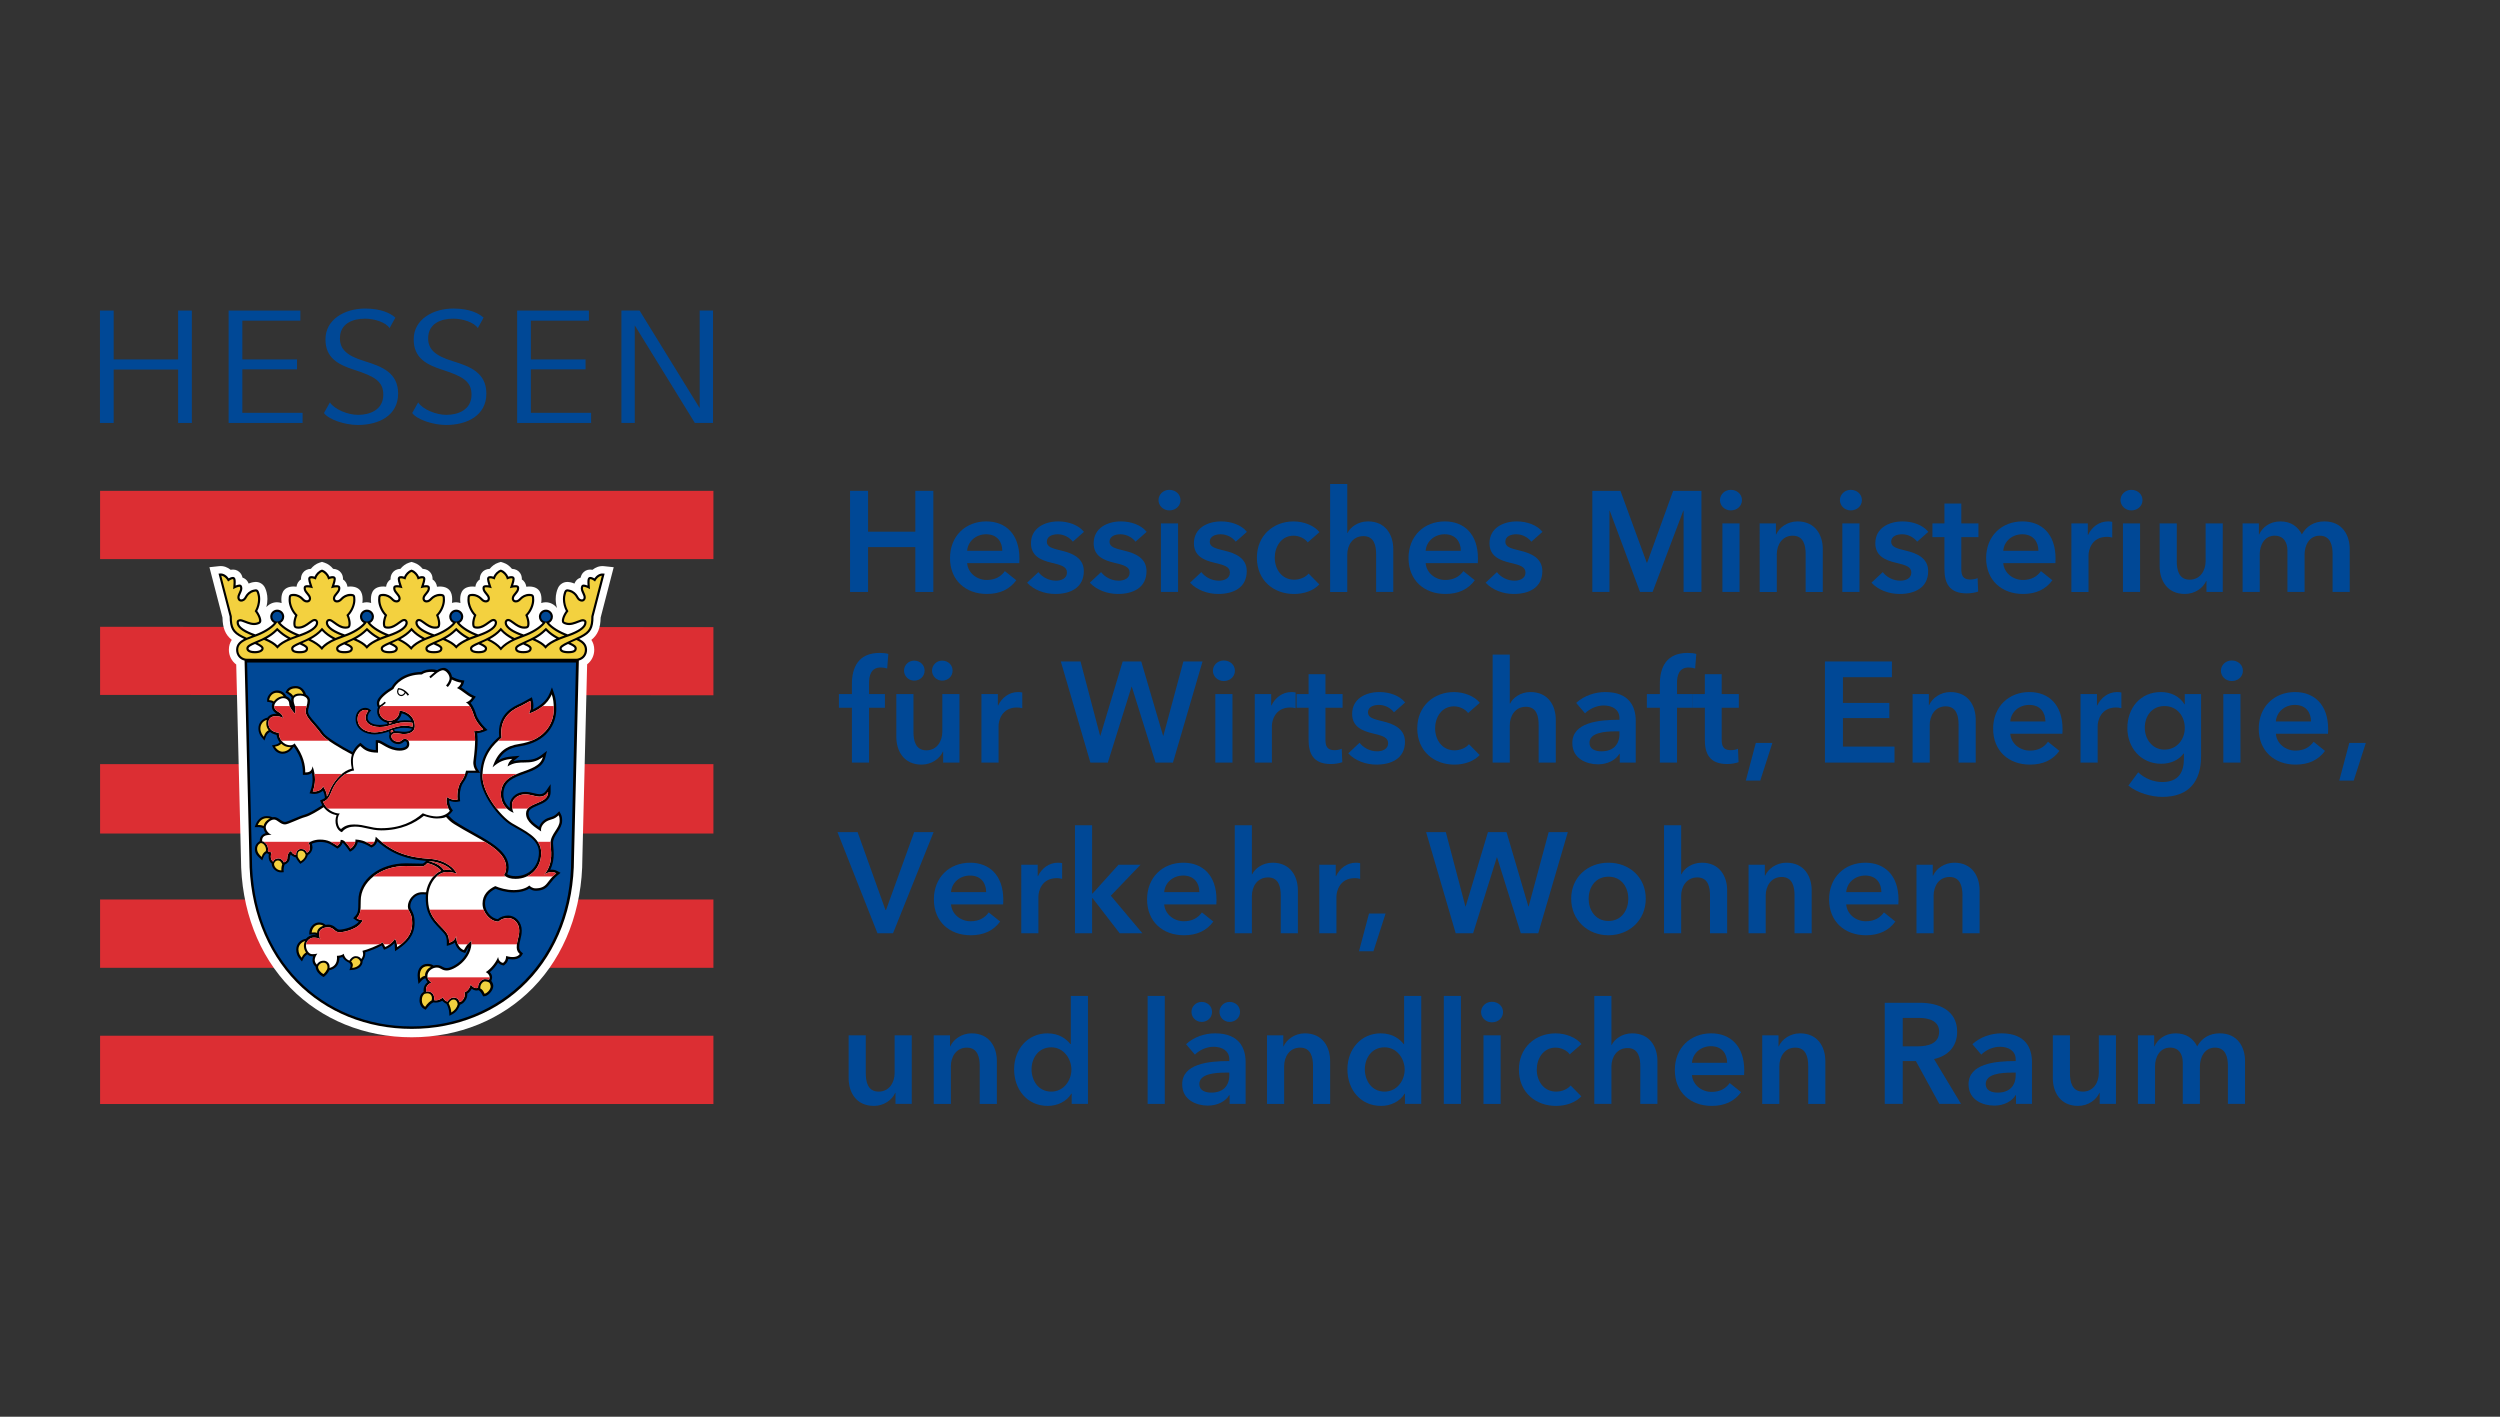 <?xml version="1.0" encoding="UTF-8"?>
<svg xmlns="http://www.w3.org/2000/svg" xmlns:xlink="http://www.w3.org/1999/xlink" version="1.1" x="0px" y="0px" viewBox="0 0 350.144 198.425" style="enable-background:new 0 0 350.144 198.425;" xml:space="preserve">
<rect x="0" y="0" width="350.144" height="198.425" fill="#333333" stroke="none"/>
<style type="text/css">
	.st0{display:none;}
	.st1{display:inline;fill:#ECECED;}
	.st2{fill:#004896;}
	.st3{fill:#DC2E33;}
	.st4{fill:#FFFFFF;}
	.st5{fill:#F3D13F;}
</style>
<g id="Vermaßung" class="st0">
	<rect x="99.917" y="68.716" class="st1" width="9.553" height="9.553"></rect>
	<rect x="109.483" y="68.716" class="st1" width="9.553" height="9.553"></rect>
</g>
<g id="Hessen_Wappen">
	<path class="st2" d="M75.78,86.399c0,0.376,0.304,0.682,0.677,0.682c0.374,0,0.677-0.306,0.677-0.682   c0-0.377-0.303-0.683-0.677-0.683C76.084,85.716,75.78,86.022,75.78,86.399L75.78,86.399L75.78,86.399z"></path>
	<g>
		<polygon class="st3" points="14.018,68.746 99.92,68.746 99.92,78.306 14.018,78.306 14.018,68.746 14.018,68.746   "></polygon>
		<polygon class="st3" points="14.018,87.786 14.018,97.328 99.92,97.378 99.92,87.836 14.018,87.786 14.018,87.786   "></polygon>
		<polygon class="st3" points="14.018,107.022 99.92,107.022 99.92,116.74 14.018,116.74 14.018,107.022 14.018,107.022   "></polygon>
		<polygon class="st3" points="14.018,125.979 99.92,125.979 99.92,135.548 14.018,135.548 14.018,125.979 14.018,125.979   "></polygon>
		<polygon class="st3" points="14.018,145.062 99.92,145.062 99.92,154.625 14.018,154.625 14.018,145.062 14.018,145.062   "></polygon>
		<path class="st4" d="M57.284,78.81c-0.485,0.155-0.894,0.481-1.199,0.858c-0.494,0.027-0.878,0.214-1.13,0.574    c-0.187,0.264-0.258,0.548-0.258,0.846c0,0.022,0.005,0.046,0.006,0.068c-0.387,0.239-0.58,0.629-0.628,1.018    c-0.122-0.019-0.246-0.032-0.374-0.032c-1.75,0-1.75,1.368-1.75,1.882c0,0.143,0.012,0.288,0.031,0.435    c-0.197-0.065-0.403-0.11-0.621-0.11c-0.211,0-0.411,0.042-0.603,0.104c0.019-0.145,0.03-0.288,0.03-0.429    c0-0.515,0-1.882-1.75-1.882c-0.128,0-0.251,0.013-0.374,0.032c-0.049-0.389-0.241-0.779-0.628-1.018    c0-0.022,0.006-0.046,0.006-0.068c0-0.298-0.071-0.582-0.258-0.846c-0.252-0.359-0.636-0.547-1.13-0.574    c-0.305-0.377-0.714-0.703-1.199-0.858l-0.357-0.115l-0.357,0.115c-0.485,0.155-0.894,0.481-1.199,0.858    c-0.494,0.027-0.877,0.214-1.13,0.574c-0.186,0.264-0.257,0.548-0.257,0.846c0,0.022,0.005,0.046,0.006,0.068    c-0.387,0.239-0.58,0.629-0.628,1.018c-0.122-0.019-0.246-0.032-0.373-0.032c-1.751,0-1.751,1.368-1.751,1.882    c0,0.145,0.013,0.293,0.032,0.443c-0.204-0.071-0.419-0.118-0.647-0.118c-0.593,0-1.121,0.269-1.485,0.686    c0.096-0.376,0.148-0.764,0.148-1.138c0-0.319-0.036-0.629-0.11-0.916c-0.099-0.381-0.248-0.957-0.794-1.28    c-0.534-0.316-1.079-0.173-1.372-0.096c-0.124,0.033-0.24,0.077-0.354,0.126c-0.12-0.308-0.311-0.547-0.578-0.706    c-0.093-0.056-0.188-0.092-0.28-0.122c-0.07-0.315-0.211-0.594-0.476-0.819c-0.325-0.275-0.726-0.367-1.191-0.281    c-0.424-0.342-0.97-0.576-1.607-0.508l-1.362,0.146c0,0,1.768,6.823,1.829,7.054c0.028,1.475,0.396,2.403,1.301,3.125    c-0.239,0.361-0.406,0.813-0.406,1.381c0,0.852,0.394,1.6,1.03,2.068c0.03,1.245,0.663,27.151,0.663,27.151l0-0.028    c0,7.151,2.46,13.604,6.927,18.168c4.365,4.462,10.396,6.919,16.982,6.919c6.585,0,12.616-2.457,16.981-6.919    c4.467-4.564,6.927-11.018,6.927-18.172l0,0.029c0,0,0.635-25.871,0.667-27.173c0.616-0.471,0.997-1.209,0.997-2.042    c0-0.567-0.166-1.02-0.405-1.381c0.905-0.722,1.273-1.649,1.301-3.125c0.06-0.231,1.829-7.054,1.829-7.054l-1.362-0.146    c-0.638-0.068-1.183,0.166-1.608,0.508c-0.466-0.086-0.867,0.006-1.191,0.281c-0.265,0.225-0.406,0.504-0.476,0.819    c-0.092,0.029-0.186,0.066-0.28,0.122c-0.268,0.158-0.458,0.398-0.578,0.706c-0.114-0.049-0.231-0.093-0.354-0.126    c-0.293-0.077-0.837-0.22-1.371,0.096c-0.547,0.323-0.696,0.9-0.795,1.281c-0.074,0.287-0.11,0.597-0.11,0.915    c0,0.418,0.067,0.85,0.186,1.267c-0.363-0.491-0.938-0.814-1.59-0.814c-0.218,0-0.424,0.044-0.62,0.109    c0.019-0.146,0.031-0.292,0.031-0.434c0-0.515,0-1.882-1.751-1.882c-0.128,0-0.251,0.013-0.373,0.032    c-0.049-0.389-0.241-0.779-0.629-1.018c0.001-0.022,0.006-0.046,0.006-0.068c0-0.298-0.071-0.582-0.257-0.845    c-0.253-0.36-0.636-0.547-1.131-0.574c-0.305-0.377-0.714-0.703-1.199-0.858l-0.358-0.115l-0.356,0.115    c-0.485,0.155-0.895,0.481-1.2,0.858c-0.494,0.027-0.877,0.214-1.13,0.574c-0.186,0.264-0.258,0.548-0.258,0.846    c0,0.022,0.005,0.046,0.006,0.068c-0.388,0.239-0.58,0.629-0.629,1.018c-0.121-0.019-0.246-0.032-0.373-0.032    c-1.751,0-1.751,1.368-1.751,1.882c0,0.143,0.013,0.288,0.032,0.435c-0.197-0.065-0.403-0.11-0.621-0.11    c-0.196,0-0.382,0.038-0.56,0.091c0.017-0.14,0.027-0.279,0.027-0.416c0-0.515,0-1.882-1.75-1.882    c-0.128,0-0.252,0.013-0.373,0.032c-0.049-0.389-0.242-0.779-0.629-1.018c0.001-0.022,0.006-0.046,0.006-0.068    c0-0.298-0.071-0.582-0.257-0.845c-0.253-0.36-0.636-0.547-1.13-0.574c-0.305-0.377-0.714-0.703-1.199-0.858l-0.357-0.115    L57.284,78.81L57.284,78.81L57.284,78.81z"></path>
		<path d="M35.721,90.198c0.285,0.134,0.903,0.438,0.903,0.622c0,0.116-0.236,0.372-0.936,0.372c-0.607,0-0.879-0.187-0.879-0.371    C34.809,90.611,35.217,90.414,35.721,90.198L35.721,90.198L35.721,90.198z M37.433,89.398c0.399-0.226,0.875-0.535,1.396-1.05    c0.55,0.532,1.013,0.835,1.393,1.05c0,0,0.048,0.026,0.11,0.06c-0.667,0.299-1.136,0.599-1.474,0.939    c-0.341-0.346-0.82-0.649-1.509-0.954C37.376,89.428,37.433,89.398,37.433,89.398L37.433,89.398L37.433,89.398z M41.987,90.251    c0.333,0.151,0.858,0.399,0.858,0.569c0,0.111,0,0.372-0.882,0.372c-0.882,0-0.882-0.261-0.882-0.372    C41.081,90.653,41.602,90.418,41.987,90.251L41.987,90.251L41.987,90.251z M43.704,89.436c0.375-0.213,0.913-0.559,1.394-1.077    c0.482,0.519,1.019,0.864,1.395,1.077c0,0,0.062,0.033,0.139,0.074c-0.707,0.332-1.212,0.679-1.562,1.072    c-0.365-0.378-0.879-0.732-1.532-1.057C43.615,89.483,43.704,89.436,43.704,89.436L43.704,89.436L43.704,89.436z M48.212,90.252    c0.384,0.167,0.904,0.401,0.904,0.568c0,0.101,0,0.37-0.87,0.37c-0.869,0-0.869-0.269-0.869-0.37    C47.377,90.636,47.872,90.404,48.212,90.252L48.212,90.252L48.212,90.252z M50.001,89.398c0.38-0.216,0.843-0.518,1.395-1.051    c0.468,0.444,0.894,0.768,1.394,1.051c0,0,0.042,0.023,0.099,0.053c-0.688,0.307-1.167,0.615-1.508,0.968    c-0.334-0.349-0.81-0.654-1.496-0.958C49.93,89.436,50.001,89.398,50.001,89.398L50.001,89.398L50.001,89.398z M54.542,90.246    c0.353,0.16,0.87,0.403,0.87,0.575c0,0.308-0.486,0.373-0.894,0.373c-0.409,0-0.895-0.064-0.895-0.373    C53.623,90.652,54.135,90.422,54.542,90.246L54.542,90.246L54.542,90.246z M56.247,89.436c0.375-0.213,0.913-0.558,1.394-1.077    c0.482,0.519,1.019,0.864,1.396,1.077c0,0,0.053,0.028,0.12,0.064c-0.712,0.332-1.222,0.68-1.575,1.073    c-0.368-0.385-0.867-0.739-1.489-1.054C56.162,89.481,56.247,89.436,56.247,89.436L56.247,89.436L56.247,89.436z M60.735,90.243    c0.41,0.178,0.924,0.409,0.924,0.577c0,0.121,0,0.373-0.889,0.373c-0.889,0-0.889-0.252-0.889-0.373    C59.881,90.635,60.389,90.398,60.735,90.243L60.735,90.243L60.735,90.243z M62.505,89.398c0.38-0.216,0.843-0.518,1.395-1.051    c0.468,0.444,0.893,0.768,1.394,1.051c0,0,0.062,0.034,0.099,0.053c-0.676,0.302-1.149,0.604-1.489,0.948    c-0.337-0.344-0.812-0.646-1.497-0.948C62.442,89.432,62.505,89.398,62.505,89.398L62.505,89.398L62.505,89.398z M67.046,90.246    c0.354,0.16,0.87,0.403,0.87,0.575c0,0.247-0.3,0.373-0.895,0.373c-0.594,0-0.894-0.126-0.894-0.373    C66.127,90.652,66.638,90.422,67.046,90.246L67.046,90.246L67.046,90.246z M68.751,89.436c0.375-0.213,0.912-0.558,1.393-1.077    c0.482,0.519,1.019,0.864,1.395,1.077c0,0,0.087,0.047,0.188,0.1c-0.681,0.341-1.208,0.713-1.573,1.112    c-0.374-0.415-0.896-0.793-1.559-1.129C68.666,89.481,68.751,89.436,68.751,89.436L68.751,89.436L68.751,89.436z M73.278,90.26    c0.376,0.164,0.885,0.394,0.885,0.56c0,0.091,0,0.369-0.862,0.369c-0.862,0-0.862-0.278-0.862-0.369    C72.439,90.651,72.952,90.408,73.278,90.26L73.278,90.26L73.278,90.26z M75.063,89.398c0.38-0.215,0.843-0.518,1.394-1.05    c0.521,0.514,0.996,0.824,1.395,1.05c0,0,0.036,0.02,0.085,0.045c-0.696,0.307-1.179,0.614-1.52,0.965    c-0.333-0.342-0.802-0.643-1.477-0.944C74.99,89.437,75.063,89.398,75.063,89.398L75.063,89.398L75.063,89.398z M79.563,90.198    c0.504,0.216,0.912,0.414,0.912,0.623c0,0.111,0,0.371-0.878,0.371c-0.427,0-0.936-0.064-0.936-0.372    C78.66,90.636,79.279,90.332,79.563,90.198L79.563,90.198L79.563,90.198z M84.485,80.326c-0.506-0.055-0.963,0.283-1.236,0.681    c-0.137-0.084-0.274-0.146-0.362-0.169c-0.113-0.029-0.3-0.079-0.445,0.043c-0.119,0.101-0.172,0.274-0.172,0.656    c0,0.129,0.008,0.292,0.02,0.472c-0.107-0.042-0.215-0.077-0.301-0.099c-0.145-0.038-0.311-0.067-0.441,0.01    c-0.112,0.066-0.154,0.181-0.182,0.285c-0.084,0.328,0.063,0.641,0.194,0.916c0.112,0.236,0.217,0.459,0.168,0.649    c-0.015,0.057-0.083,0.238-0.332,0.173c-0.227-0.06-0.332-0.244-0.443-0.438l-0.036-0.063c-0.176-0.302-0.56-0.702-1.067-0.835    c-0.253-0.066-0.445-0.106-0.605-0.012c-0.173,0.103-0.243,0.328-0.328,0.66c-0.051,0.198-0.076,0.418-0.076,0.647    c0,0.56,0.151,1.172,0.416,1.67c-0.262,0.358-0.446,0.755-0.507,0.99c-0.039,0.15-0.06,0.276-0.06,0.381    c0,0.302,0.173,0.441,0.598,0.553c0.613,0.161,1.228-0.083,1.72-0.279c0.286-0.114,0.557-0.221,0.69-0.186    c0.145,0.038,0.145,0.038,0.145,0.182c0,0.528-0.869,1.136-2.324,1.634c-1.113-0.401-2.115-1.026-2.612-1.597    c0.315-0.164,0.532-0.496,0.532-0.878c0-0.545-0.439-0.988-0.979-0.988c-0.54,0-0.98,0.443-0.98,0.988    c0,0.378,0.212,0.707,0.523,0.873c-0.513,0.579-1.531,1.212-2.65,1.618c-1.482-0.501-2.369-1.116-2.369-1.65    c0-0.052,0.016-0.225,0.208-0.225c0.138,0,0.373,0.173,0.621,0.356c0.428,0.315,0.961,0.707,1.595,0.707    c0.591,0,0.754-0.165,0.754-0.767c0-0.242-0.079-0.671-0.243-1.085c0.537-0.585,0.908-1.455,0.908-2.16    c0-0.691-0.087-0.864-0.741-0.864c-0.524,0-0.997,0.289-1.241,0.536l-0.05,0.051c-0.157,0.161-0.304,0.312-0.54,0.312    c-0.257,0-0.277-0.192-0.277-0.251c0-0.197,0.158-0.386,0.325-0.585c0.196-0.234,0.417-0.499,0.417-0.838    c0-0.389-0.253-0.443-0.528-0.443c-0.089,0-0.202,0.006-0.316,0.02c0.138-0.42,0.205-0.693,0.205-0.873    c0-0.112-0.024-0.192-0.07-0.258c-0.109-0.155-0.304-0.155-0.42-0.155c-0.089,0-0.242,0.026-0.397,0.074    c-0.164-0.389-0.548-0.827-0.995-0.97l-0.051-0.016l-0.05,0.016c-0.446,0.143-0.831,0.581-0.995,0.97    c-0.156-0.048-0.309-0.074-0.397-0.074c-0.117,0-0.311,0-0.42,0.155c-0.047,0.066-0.071,0.146-0.071,0.258    c0,0.18,0.068,0.452,0.205,0.873c-0.113-0.013-0.226-0.02-0.316-0.02c-0.274,0-0.528,0.054-0.528,0.443    c0,0.339,0.222,0.604,0.416,0.838c0.167,0.2,0.325,0.389,0.325,0.585c0,0.059-0.02,0.251-0.277,0.251    c-0.235,0-0.382-0.152-0.539-0.312l-0.05-0.051c-0.246-0.247-0.718-0.536-1.242-0.536c-0.653,0-0.741,0.173-0.741,0.864    c0,0.704,0.371,1.575,0.908,2.16c-0.164,0.413-0.243,0.842-0.243,1.085c0,0.602,0.162,0.767,0.753,0.767    c0.635,0,1.168-0.392,1.596-0.707c0.248-0.183,0.483-0.356,0.621-0.356c0.192,0,0.207,0.172,0.207,0.225    c0,0.53-0.874,1.141-2.336,1.639c-1.1-0.395-2.119-1.03-2.622-1.603c0.314-0.165,0.53-0.496,0.53-0.877    c0-0.545-0.44-0.988-0.98-0.988c-0.541,0-0.98,0.443-0.98,0.988c0,0.379,0.213,0.709,0.526,0.874    c-0.51,0.582-1.519,1.211-2.624,1.607c-1.466-0.499-2.342-1.11-2.342-1.641c0-0.052,0.015-0.225,0.208-0.225    c0.138,0,0.372,0.173,0.62,0.356c0.429,0.315,0.961,0.707,1.596,0.707c0.592,0,0.754-0.165,0.754-0.767    c0-0.242-0.08-0.671-0.243-1.085c0.537-0.585,0.907-1.455,0.907-2.16c0-0.691-0.086-0.864-0.74-0.864    c-0.524,0-0.997,0.289-1.242,0.536l-0.051,0.051c-0.156,0.161-0.303,0.312-0.539,0.312c-0.258,0-0.277-0.192-0.277-0.251    c0-0.197,0.158-0.386,0.324-0.585c0.195-0.234,0.417-0.499,0.417-0.838c0-0.389-0.253-0.443-0.528-0.443    c-0.09,0-0.202,0.006-0.316,0.02c0.137-0.42,0.205-0.693,0.205-0.873c0-0.112-0.024-0.192-0.071-0.258    c-0.109-0.155-0.303-0.155-0.42-0.155c-0.089,0-0.242,0.026-0.398,0.074c-0.164-0.389-0.548-0.827-0.995-0.97l-0.051-0.016    l-0.051,0.016c-0.446,0.143-0.83,0.581-0.994,0.97c-0.156-0.048-0.309-0.074-0.398-0.074c-0.116,0-0.311,0-0.42,0.155    c-0.046,0.066-0.071,0.146-0.071,0.258c0,0.18,0.067,0.452,0.205,0.873c-0.114-0.013-0.227-0.02-0.316-0.02    c-0.274,0-0.528,0.054-0.528,0.443c0,0.339,0.222,0.604,0.417,0.838c0.167,0.2,0.325,0.389,0.325,0.585    c0,0.059-0.021,0.251-0.277,0.251c-0.235,0-0.383-0.152-0.54-0.312l-0.05-0.051c-0.246-0.247-0.718-0.536-1.242-0.536    c-0.653,0-0.741,0.173-0.741,0.864c0,0.704,0.371,1.575,0.908,2.16c-0.163,0.413-0.242,0.842-0.242,1.085    c0,0.602,0.162,0.767,0.753,0.767c0.635,0,1.167-0.392,1.595-0.707c0.249-0.183,0.483-0.356,0.621-0.356    c0.192,0,0.207,0.172,0.207,0.225c0,0.53-0.874,1.141-2.336,1.639c-1.1-0.395-2.118-1.03-2.622-1.604    c0.314-0.165,0.529-0.495,0.529-0.876c0-0.545-0.439-0.988-0.98-0.988c-0.54,0-0.979,0.443-0.979,0.988    c0,0.379,0.213,0.71,0.525,0.874c-0.513,0.586-1.529,1.218-2.643,1.614c-1.479-0.5-2.361-1.115-2.361-1.648    c0-0.052,0.015-0.225,0.207-0.225c0.138,0,0.373,0.173,0.621,0.356c0.428,0.315,0.96,0.707,1.595,0.707    c0.592,0,0.754-0.165,0.754-0.767c0-0.242-0.08-0.671-0.243-1.085c0.538-0.585,0.908-1.455,0.908-2.16    c0-0.691-0.087-0.864-0.741-0.864c-0.524,0-0.997,0.289-1.242,0.536l-0.05,0.051c-0.156,0.161-0.304,0.312-0.539,0.312    c-0.258,0-0.278-0.192-0.278-0.251c0-0.197,0.158-0.386,0.325-0.585c0.196-0.234,0.417-0.499,0.417-0.838    c0-0.389-0.254-0.443-0.528-0.443c-0.089,0-0.202,0.006-0.316,0.02c0.138-0.42,0.206-0.692,0.206-0.873    c0-0.112-0.025-0.192-0.071-0.258c-0.109-0.155-0.304-0.155-0.42-0.155c-0.089,0-0.242,0.026-0.397,0.074    c-0.164-0.389-0.548-0.827-0.994-0.97l-0.051-0.016l-0.051,0.016c-0.446,0.143-0.831,0.581-0.995,0.97    c-0.155-0.048-0.308-0.074-0.397-0.074c-0.116,0-0.311,0-0.42,0.155c-0.046,0.066-0.07,0.146-0.07,0.258    c0,0.18,0.067,0.452,0.205,0.873c-0.114-0.013-0.227-0.02-0.316-0.02c-0.274,0-0.528,0.054-0.528,0.443    c0,0.339,0.221,0.604,0.417,0.838c0.167,0.2,0.325,0.389,0.325,0.585c0,0.059-0.02,0.251-0.277,0.251    c-0.235,0-0.383-0.152-0.539-0.312l-0.05-0.051c-0.246-0.247-0.718-0.536-1.242-0.536c-0.654,0-0.741,0.173-0.741,0.864    c0,0.704,0.371,1.574,0.908,2.16c-0.164,0.413-0.243,0.842-0.243,1.085c0,0.602,0.162,0.767,0.754,0.767    c0.635,0,1.167-0.392,1.595-0.707c0.249-0.183,0.483-0.356,0.621-0.356c0.192,0,0.207,0.172,0.207,0.225    c0,0.531-0.877,1.144-2.347,1.643c-1.11-0.406-2.12-1.036-2.63-1.61c0.311-0.166,0.523-0.495,0.523-0.873    c0-0.545-0.439-0.988-0.98-0.988c-0.54,0-0.979,0.443-0.979,0.988c0,0.382,0.217,0.714,0.532,0.878    c-0.497,0.571-1.499,1.196-2.612,1.597c-1.455-0.498-2.324-1.106-2.324-1.634c0-0.144,0-0.144,0.145-0.182    c0.133-0.035,0.403,0.072,0.689,0.186c0.493,0.196,1.107,0.44,1.721,0.279c0.263-0.069,0.445-0.145,0.539-0.306    c0.043-0.074,0.062-0.155,0.062-0.248c0-0.108-0.024-0.232-0.063-0.38c-0.061-0.235-0.246-0.632-0.507-0.99    c0.265-0.498,0.416-1.111,0.416-1.671c0-0.229-0.025-0.449-0.076-0.647c-0.086-0.332-0.155-0.557-0.328-0.66    c-0.16-0.095-0.352-0.055-0.605,0.012c-0.507,0.133-0.892,0.533-1.067,0.835l-0.037,0.063c-0.111,0.195-0.216,0.378-0.443,0.438    c-0.249,0.065-0.316-0.116-0.331-0.173c-0.049-0.19,0.056-0.413,0.167-0.649c0.131-0.276,0.278-0.589,0.193-0.917    c-0.026-0.104-0.069-0.218-0.181-0.285c-0.13-0.077-0.295-0.048-0.44-0.01c-0.086,0.023-0.194,0.058-0.301,0.099    c0.012-0.18,0.02-0.343,0.02-0.472c0-0.382-0.053-0.555-0.172-0.656c-0.145-0.123-0.333-0.073-0.445-0.043    c-0.088,0.023-0.225,0.085-0.361,0.169c-0.273-0.398-0.731-0.736-1.237-0.681l-0.194,0.021c0,0,1.548,5.974,1.558,6.01    c0.004,1.649,0.369,2.291,1.684,2.965c0,0,0.163,0.079,0.325,0.158c-0.587,0.306-1.106,0.745-1.106,1.538    c0,0.759,0.49,1.356,1.185,1.511c0.094,3.857,0.676,27.675,0.676,27.68c0,6.836,2.339,12.992,6.587,17.333    c4.143,4.233,9.875,6.564,16.144,6.564c6.267,0,12-2.331,16.143-6.564c4.248-4.341,6.587-10.497,6.587-17.338    c0,0,0.622-25.317,0.68-27.683c0.678-0.167,1.153-0.756,1.153-1.503c0-0.793-0.519-1.232-1.107-1.538    c0.162-0.079,0.325-0.158,0.325-0.158c1.315-0.674,1.68-1.315,1.684-2.965c0.009-0.036,1.558-6.01,1.558-6.01L84.485,80.326    L84.485,80.326L84.485,80.326z"></path>
		<path class="st2" d="M72.386,116.027l-0.829-0.479c-1.733-1.055-4.304-4.404-4.304-6.87c0-0.15,0.004-0.295,0.012-0.438    c-0.06,0-1.385,0-1.715,0c-0.122,0.423-0.345,0.948-0.69,1.399c-0.201,0.265-0.459,0.939-0.459,1.835    c0,0.144,0.007,0.293,0.021,0.447l0.028,0.3l-0.293,0.064c-0.422,0.092-0.887,0-1.269-0.166c0.008,0.459,0.222,0.964,0.391,1.185    l0.156,0.203l-0.152,0.207c-0.132,0.181-0.301,0.339-0.5,0.472c0.366,0.395,0.72,0.708,1.038,0.917    c0.819,0.536,1.692,1.026,2.537,1.502c2.51,1.409,4.881,2.74,4.881,4.861c0,0.377-0.075,0.699-0.208,0.964    c0.335,0.199,0.68,0.28,1.193,0.28c1.885,0,3.254-1.39,3.254-3.305C75.48,117.769,73.908,116.883,72.386,116.027L72.386,116.027    L72.386,116.027z"></path>
		<path class="st2" d="M57.616,100.926c-0.074-0.164-0.233-0.378-0.375-0.509c-0.315-0.295-0.704-0.451-0.984-0.513    c-0.051,0.26-0.172,0.548-0.388,0.798c-0.107,0.123-0.189,0.257-0.274,0.319c0.336-0.079,0.699-0.139,1.081-0.139    C56.992,100.883,57.328,100.9,57.616,100.926L57.616,100.926L57.616,100.926z"></path>
		<path class="st2" d="M77.494,118.601c0.026,0.285,0.057,0.628,0.057,1.006c0,0.658-0.099,1.428-0.477,2.203    c0.351-0.036,0.697,0.023,1.003,0.195l0.433,0.242l-0.382,0.317c-0.491,0.406-0.759,0.751-1.041,1.117l-0.221,0.281    c-0.443,0.55-1.012,0.795-1.844,0.795c-0.31,0-0.617-0.109-0.889-0.308c-0.516,0.341-1.311,0.547-2.166,0.547    c-1.116,0-2.091-0.326-2.573-0.52c-0.98,0.496-1.462,1.178-1.462,2.087c0,1.06,0.875,2.091,1.796,2.164    c0.356-0.308,0.881-0.501,1.436-0.501c1.054,0,1.911,0.94,1.911,2.097c0,0.503-0.092,0.867-0.181,1.22    c-0.089,0.352-0.173,0.684-0.173,1.171c0,0.335,0.213,0.55,0.305,0.628l0.219,0.184l-0.144,0.249    c-0.305,0.521-1.034,0.711-1.909,0.53c-0.075,0.358-0.221,0.583-0.504,0.817l-0.123,0.102l-0.156-0.031    c-0.266-0.054-0.486-0.184-0.651-0.376c-0.285,0.465-0.694,0.962-1.149,1.34c0.198,0.208,0.317,0.453,0.317,0.71    c0,0.182-0.046,0.363-0.122,0.516c0.188,0.226,0.285,0.467,0.285,0.723c0,0.615-0.724,1.382-1.196,1.419l-0.233,0.018    l-0.092-0.201c-0.212-0.417-0.406-0.593-0.556-0.66c-0.244,0.082-0.583,0.072-0.947-0.194c-0.146,0.273-0.367,0.528-0.626,0.688    c0.004,0.037,0.012,0.074,0.012,0.113c0,0.222-0.062,0.458-0.184,0.688c-0.175,0.329-0.46,0.615-0.838,0.749    c-0.179,0.516-0.51,1.016-1.025,1.297l-0.458,0.25l-0.039-0.523c-0.022-0.297-0.122-0.713-0.373-1.164    c-0.222-0.086-0.445-0.254-0.587-0.426c-0.374,0.223-0.786,0.304-1.251,0.232c-0.254,0.102-0.533,0.33-0.903,0.808l-0.176,0.227    l-0.251-0.139c-0.359-0.198-0.609-0.674-0.609-1.157c0-0.552,0.16-0.966,0.583-1.209c-0.009-0.056-0.02-0.18-0.02-0.213    c0-0.479,0.182-0.85,0.564-1.153c-0.142-0.161-0.245-0.343-0.3-0.54c-0.189,0.041-0.353,0.134-0.488,0.276l-0.487,0.518    l-0.091-0.708c-0.093-0.724,0.028-1.302,0.352-1.674c0.248-0.284,0.604-0.435,1.031-0.435c0.415,0,0.665,0.123,0.825,0.242    c0.151-0.045,0.307-0.069,0.458-0.069c0.377,0,0.605,0.13,0.789,0.234c0.178,0.102,0.318,0.181,0.627,0.181    c0.389,0,1.321-0.377,2.089-1.188c0.37-0.389,0.782-0.977,0.951-1.75c-0.112,0.161-0.226,0.345-0.351,0.581l-0.131,0.248    l-0.265-0.083c-0.558-0.175-0.983-0.693-1.188-1.381c-0.169,0.14-0.39,0.259-0.7,0.348l-0.429,0.123v-0.45    c0-0.933-0.153-1.091-0.997-1.971l-0.394-0.413c-1.298-1.379-1.559-2.53-1.559-3.938c0-0.146,0.008-0.293,0.023-0.439    c-0.194-0.008-0.37-0.013-0.518-0.013c-1.031,0-1.664,0.947-1.664,1.627c0,0.268,0.077,0.408,0.192,0.623    c0.184,0.34,0.411,0.763,0.411,1.738c0,1.85-1.139,2.882-2.252,3.648l-0.487,0.335l-0.04-0.61    c-0.014-0.205-0.025-0.376-0.058-0.529c-0.338,0.36-0.758,0.664-1.167,0.821l-0.282,0.107c0,0-0.223-0.437-0.309-0.604    c-0.722,0.413-1.698,0.775-2.314,0.96c0.005,0.05,0.012,0.101,0.012,0.148c0,0.459-0.236,0.866-0.383,1.07l0.001,0.035    c0,0.718-0.68,1.153-1.356,1.211l-0.495,0.043l0.145-0.48c0.117-0.38-0.221-0.584-0.221-0.584    c-0.354-0.149-0.732-0.436-0.905-0.778c-0.132,0.05-0.274,0.084-0.415,0.104c-0.008,0.588-0.208,0.966-0.393,1.186    c-0.244,0.29-0.622,0.489-1.023,0.556c-0.163,0.323-0.352,0.59-0.626,0.814l-0.173,0.143l-0.197-0.105    c-0.385-0.207-0.895-0.75-0.913-1.272l-0.004-0.068c-0.187-0.135-0.34-0.369-0.404-0.6c-0.028-0.102-0.042-0.211-0.042-0.324    c0-0.171,0.035-0.353,0.094-0.534c-0.043,0.001-0.085,0.003-0.132,0.003c-0.264,0-0.498-0.112-0.688-0.291    c-0.197,0.136-0.401,0.321-0.523,0.56l-0.23,0.449l-0.326-0.385c-0.22-0.26-0.472-0.641-0.472-1.284    c0-0.784,0.555-1.387,1.366-1.509c0.279-0.334,0.692-0.534,1.081-0.534c0.158,0,0.302,0.014,0.441,0.035    c0-0.004-0.001-0.01-0.001-0.015c-0.189-0.075-0.42-0.105-0.692-0.089l-0.38,0.021l0.024-0.382    c0.039-0.623,0.614-1.319,1.324-1.319c0.477,0,0.71,0.127,0.934,0.331c0.118-0.02,0.239-0.03,0.36-0.03    c0.562,0,0.852,0.246,1.085,0.445c0.184,0.157,0.297,0.253,0.538,0.253c0.495,0,2.041-0.339,2.694-1.111    c-0.187-0.059-0.363-0.146-0.505-0.257l-0.291-0.227l0.25-0.272c0.397-0.433,0.475-0.654,0.475-2.235    c0-1.38,0.684-2.679,1.925-3.657c1.247-0.982,2.928-1.523,4.735-1.523l1.121,0.022l1.197,0.022c0.023,0,0.188-0.014,0.505-0.38    c-2.496-0.217-4.66-0.827-6.825-2.741c-0.131,0.366-0.359,0.642-0.674,0.795l-0.165,0.08l-0.157-0.096    c-0.529-0.324-0.981-0.569-1.746-0.673c-0.109,0.524-0.508,1.02-0.841,1.204l-0.258,0.146l-0.328-0.453    c-0.248-0.343-0.485-0.67-0.697-0.806c-0.099,0.28-0.279,0.523-0.538,0.7l-0.183,0.125l-0.323-0.207    c-0.657-0.422-1.131-0.728-2.125-0.728c-0.468,0-0.895,0.14-1.151,0.257c0.066,0.152,0.093,0.318,0.099,0.515    c0,0.01,0,0.019,0,0.028c0,0.338-0.198,0.656-0.372,0.828c-0.062,0.061-0.192,0.153-0.273,0.189    c-0.109,0.321-0.27,0.732-0.82,1.092l-0.247,0.162l-0.191-0.227c-0.206-0.243-0.33-0.459-0.424-0.68    c-0.228-0.053-0.541-0.208-0.724-0.412c-0.065,0.114-0.125,0.287-0.125,0.527c0,0.399-0.369,0.78-0.74,0.908    c-0.093,0.297-0.14,0.548-0.131,0.715l0.017,0.333l-0.33,0.022c-0.316,0.021-0.653-0.103-0.924-0.342    c-0.251-0.221-0.407-0.513-0.426-0.8v-0.094c-0.284-0.196-0.434-0.542-0.434-1.004c0-0.101,0.008-0.207,0.022-0.318    c-0.055-0.021-0.111-0.04-0.163-0.071c-0.027-0.017-0.06-0.038-0.094-0.064c-0.21,0.096-0.371,0.282-0.481,0.56l-0.181,0.457    l-0.389-0.359c-0.253-0.234-0.637-0.588-0.637-1.229c0-0.469,0.247-0.862,0.687-1.112c-0.002-0.029-0.004-0.058-0.004-0.088    c0-0.193,0.051-0.403,0.184-0.595c0.146-0.208,0.368-0.349,0.648-0.436c-0.151-0.194-0.262-0.422-0.299-0.671    c-0.228-0.112-0.477-0.17-0.745-0.17h-0.502l0.191-0.469c0.201-0.494,0.708-1.071,1.473-1.071c0.156,0,0.5,0.001,0.845,0.157    c0.074-0.015,0.148-0.025,0.223-0.025c0.323,0,0.58,0.185,0.829,0.363c0.233,0.166,0.454,0.324,0.705,0.324    c0.168-0.001,0.855-0.291,1.309-0.483c0.52-0.22,1.057-0.447,1.416-0.537c0.464-0.116,1.358-0.595,2.48-1.322    c-0.067-0.116-0.127-0.237-0.18-0.364l-0.129-0.312l0.31-0.131c0.15-0.064,0.268-0.131,0.366-0.207    c-0.01-0.271-0.077-0.623-0.277-1.026c-0.386,0.354-0.981,0.515-1.474,0.436l-0.404-0.065l0.141-0.387    c0.192-0.526,0.288-1.036,0.288-1.56c0-0.298-0.034-0.601-0.096-0.913c-0.325,0.274-0.739,0.277-0.927,0.277    c-0.001,0-0.339,0-0.339,0l-0.003-0.337c-0.007-0.919-0.176-2.062-1.234-3.592c-0.034,0.018-0.07,0.032-0.106,0.046    c-0.322,0.547-0.919,0.927-1.487,0.927c-0.63,0-1.072-0.395-1.275-0.765l-0.224-0.407l0.452-0.091    c0.279-0.056,0.486-0.19,0.637-0.335c-0.247-0.312-0.399-0.688-0.44-1.048c-0.375-0.082-0.685-0.223-0.922-0.415    c-0.271,0.149-0.467,0.373-0.581,0.673l-0.203,0.533l-0.368-0.435c-0.22-0.26-0.472-0.642-0.472-1.285    c0-0.739,0.515-1.334,1.27-1.49c0.255-0.37,0.702-0.543,1.147-0.543c0.059,0,0.109,0.005,0.164,0.008    c-0.315-0.201-0.706-0.48-0.706-1.068c0-0.15,0.036-0.295,0.098-0.434c-0.132-0.069-0.284-0.118-0.458-0.142l-0.29-0.042    l-0.002-0.302c0.011-0.515,0.596-1.279,1.381-1.279c0.586,0,1.053,0.294,1.299,0.811c0.154,0.056,0.294,0.143,0.412,0.256    c0.144,0.139,0.239,0.31,0.291,0.497c-0.009-0.075-0.016-0.151-0.016-0.232c0-0.029,0-0.058,0.002-0.087    c0.005-0.098,0.025-0.188,0.06-0.271c-0.128-0.168-0.318-0.365-0.592-0.534l-0.276-0.171l0.158-0.285    c0.214-0.385,0.691-0.606,1.309-0.606c0.696,0,1.269,0.594,1.399,1.186c0.318,0.169,0.569,0.454,0.57,0.867    c0,0.312-0.085,0.628-0.162,0.908c-0.056,0.21-0.11,0.407-0.112,0.546c-0.008,0.471,0.376,0.91,0.957,1.574    c0.358,0.409,0.804,0.919,1.269,1.571c0.337,0.473,2.462,1.808,4.011,2.602c0.23-0.484,0.571-0.88,0.883-1.131l0.223-0.179    l0.212,0.192c0.489,0.444,0.863,0.772,1.931,0.83c0-0.392,0-1.376,0-1.376h0.337c0.248,0,0.504,0.15,0.858,0.358    c0.539,0.316,1.277,0.751,2.188,0.751c0.371,0,0.998-0.118,0.998-0.557c0-0.374-0.164-0.417-0.288-0.417    c-0.153,0-0.407,0.411-0.926,0.411c-0.683,0-1.292-0.495-1.292-1.096c0-0.113,0.023-0.214,0.064-0.302    c-0.061-0.151-0.072-0.255-0.035-0.393c-0.581,0.201-1.394,0.431-2.074,0.431c-1.276,0-2.65-0.682-2.65-2.177    c0-1.002,0.693-1.544,1.346-1.544c0.239,0,0.458,0.07,0.615,0.198l0.226,0.183l-0.184,0.157c-0.223,0.272-0.318,0.58-0.318,0.869    c0,0.475,0.534,0.986,1.704,0.986c0.289,0,0.699-0.048,1.072-0.125c-0.041-0.068-0.068-0.138-0.083-0.202    c-0.055-0.009-0.108-0.02-0.158-0.037c-0.693-0.246-1.198-0.825-1.198-1.491c0-0.177,0.028-0.408,0.125-0.629    c0,0-0.171-0.14-0.171-0.577c0-0.9,1.491-1.877,2.076-2.229c0.342-0.675,1.592-2.089,4.145-2.128    c0.477-0.319,1.029-0.366,1.464-0.366c0.217,0,0.48,0.026,0.772,0.105c0.318-0.211,0.644-0.312,0.947-0.312    c0.365,0,0.99,0.478,1.124,1.243c0.304,0.184,0.978,0.429,1.351,0.479l0.38,0.05L64.94,95.69c-0.057,0.213-0.18,0.419-0.338,0.6    c0.24,0.151,0.449,0.305,0.649,0.456c0.313,0.236,0.609,0.459,1.024,0.653l0.368,0.171l-0.234,0.333    c-0.174,0.247-0.34,0.415-0.511,0.536c0.44,0.508,0.704,1.312,0.79,1.608c0.197,0.674,0.844,1.473,1.231,1.845l0.368,0.355    l-0.468,0.203c-0.29,0.125-0.607,0.206-0.997,0.252c0.046,0.267,0.072,0.595,0.072,0.998c0,0.745-0.079,1.72-0.236,2.921    c-0.011,0.075-0.015,0.148-0.015,0.219c0,0.398,0.144,0.708,0.276,0.908l0.346,0.522c0.149-2.81,1.698-4.272,2.648-5.099    c-0.021-0.201-0.034-0.395-0.034-0.578c0-2.702,2.082-3.644,2.908-4.017l0.093-0.043c0.208-0.095,0.518-0.271,0.79-0.426    l0.824-0.456l0.112,0.416c0.072,0.264,0.101,0.514,0.101,0.745c0,0.195-0.026,0.373-0.061,0.54    c0.946-0.445,1.917-1.196,2.326-2.241l0.332-0.847l0.299,0.859c0.221,0.635,0.308,1.245,0.308,2.175    c0,2.156-1.35,4.662-5.139,5.228c-1.44,0.215-2.36,0.807-2.984,1.948c0.631-0.35,1.233-0.478,1.944-0.534l1.066-0.085    l-0.825,0.686c-0.026,0.021-0.043,0.04-0.066,0.06c0.515-0.143,1.004-0.148,1.483-0.155c0.804-0.01,1.564-0.02,2.448-0.695    l0.765-0.584l-0.234,0.938c-0.331,1.325-1.646,1.797-2.917,2.252c-1.517,0.543-2.95,1.057-2.95,2.907    c0,0.765,0.344,1.45,0.916,1.893c-0.015-0.178-0.02-0.353-0.02-0.525c0-0.601,0.646-1.724,2.203-1.724    c0.419,0,0.829,0.1,1.191,0.188c0.286,0.07,0.557,0.137,0.768,0.137c0.421,0,0.694-0.149,0.942-0.511l0.614-0.898v1.091    c0,1.145-0.993,1.556-1.791,1.887c-0.807,0.334-1.301,0.568-1.301,1.146c0,0.798,0.775,1.394,1.483,1.879    c0.162-0.551,0.636-1.004,1.158-1.225l0.444-0.154c0.305-0.092,0.547-0.166,0.903-0.515l0.317-0.311l0.213,0.391    c0.175,0.324,0.189,0.624,0.189,0.952c0,0.595-0.33,1.1-0.648,1.588c-0.323,0.494-0.628,0.961-0.628,1.514    C77.459,118.208,77.475,118.39,77.494,118.601L77.494,118.601L77.494,118.601z M34.614,92.792l0.672,27.467    c0,14.109,9.824,23.5,22.359,23.5c12.534,0,22.358-9.391,22.358-23.5l0.672-27.467H34.614L34.614,92.792L34.614,92.792z"></path>
		<path class="st2" d="M55.411,102.404c0.55,0,0.765,0.087,1.192,0.087c0.296,0,0.91-0.016,1.11-0.44    c-0.37-0.074-0.774-0.111-1.205-0.111c-0.542,0-0.955,0.117-1.33,0.236c0.027,0.105,0.098,0.181,0.157,0.23    C55.361,102.405,55.386,102.404,55.411,102.404L55.411,102.404L55.411,102.404z"></path>
		<path class="st4" d="M76.224,122.504c1.401-1.708,0.883-3.57,0.883-4.429c0-1.251,1.277-2.067,1.277-3.102    c0-0.286-0.008-0.53-0.149-0.789c-0.581,0.569-0.936,0.52-1.452,0.738c-0.587,0.248-1.135,0.85-0.993,1.523    c-0.823-0.573-2.115-1.308-2.115-2.491c0-1.696,3.092-1.228,3.092-3.032c-0.307,0.449-0.681,0.657-1.22,0.657    c-0.539,0-1.25-0.325-1.959-0.325c-1.329,0-1.866,0.926-1.866,1.384s0.006,0.826,0.222,1.202c-0.996-0.36-1.792-1.311-1.792-2.569    c0-3.75,5.228-2.644,5.876-5.242c-1.843,1.409-3.221,0.187-4.935,1.316c0.087-0.443,0.253-0.728,0.652-1.059    c-1.079,0.086-1.81,0.331-2.755,1.185c0.713-2.227,1.957-3.01,3.719-3.273c3.302-0.492,4.851-2.602,4.851-4.893    c0-0.858-0.073-1.442-0.288-2.062c-0.531,1.356-1.925,2.294-3.204,2.712c0.233-0.435,0.398-1.055,0.199-1.791    c-0.266,0.134-0.896,0.519-1.261,0.686c-0.776,0.355-3.17,1.305-2.755,4.469c-0.993,0.858-2.677,2.326-2.677,5.399    c0,2.354,2.497,5.579,4.142,6.58c1.646,1.001,4.085,1.971,4.085,4.149c0,2.111-1.531,3.644-3.591,3.644    c-0.69,0-1.146-0.125-1.657-0.525c0.222-0.232,0.335-0.604,0.335-1.059c0-2.58-3.918-3.983-7.264-6.078    c-0.443-0.278-0.771-0.564-1.147-1.009c-0.31,0.175-0.902,0.213-1.382,0.213c-0.415,0-1.067-0.135-1.734-0.368    c-1.257,1.023-3.208,2.036-5.971,2.036c-1.454,0-2.388-0.528-3.677-0.528c-0.649,0-1.36,0.167-1.825,0.779    c-0.747-0.232-1.138-1.398-0.747-2.373c-0.683-0.148-1.306-0.451-1.811-1.123c-0.749,0.481-1.871,1.199-2.608,1.384    c-0.733,0.184-2.377,1.03-2.806,1.03c-0.663,0-1.064-0.688-1.534-0.688c-0.561,0-1.163,0.661-1.163,1.059    c0,0.477,0.409,0.91,0.81,1.09c-1.026-0.031-1.359,0.275-1.316,0.896c0.579,0.09,0.942,0.862,0.802,1.332    c0.045,0.121,0.268,0.241,0.507,0.175c-0.074,0.307-0.253,0.96,0.22,1.341c0.183-0.342,0.426-0.458,0.774-0.458    c0.349,0,0.648,0.327,0.732,0.563c0.228-0.053,0.485-0.269,0.485-0.57c0-0.6,0.304-1.004,0.564-1.019    c0.083,0.368,0.405,0.487,0.67,0.572c-0.042-0.654,0.399-0.864,0.689-0.864c0.46,0,0.657,0.199,0.831,0.532    c0.268-0.102,0.434-0.393,0.424-0.72c-0.011-0.327-0.067-0.464-0.245-0.621c0.141-0.157,0.849-0.502,1.633-0.502    c1.164,0,1.692,0.39,2.442,0.868c0.23-0.156,0.446-0.422,0.475-0.823c0.51-0.057,0.891,0.562,1.373,1.221    c0.297-0.165,0.765-0.757,0.691-1.28c1.031,0.075,1.581,0.356,2.234,0.757c0.431-0.21,0.585-0.704,0.608-1.146    c2.344,2.268,4.625,2.904,7.586,3.1c2.256,0.147,3.57,1.459,3.762,2.118c-0.352-0.183-0.794-0.275-1.358-0.275    c-1.477,0-2.669,1.787-2.669,3.584c0,1.272,0.206,2.365,1.467,3.706c1.175,1.247,1.483,1.399,1.483,2.617    c0.647-0.186,0.818-0.5,0.993-0.915c0.011,0.939,0.441,1.748,1.087,1.95c0.349-0.658,0.646-1.056,1.062-1.317    c0.119,2.673-2.517,4.174-3.453,4.174c-0.755,0-0.808-0.416-1.416-0.416c-0.601,0-1.308,0.494-1.308,1.188    c0,0.429,0.276,0.728,0.573,0.9c-0.72,0.373-0.806,0.754-0.754,1.278c0.899-0.179,1.266,0.656,1.103,1.195    c0.553,0.118,0.958-0.139,1.247-0.393c0.089,0.27,0.342,0.523,0.646,0.605c0.193-0.329,0.492-0.568,0.86-0.568    c0.369,0,0.675,0.142,0.831,0.647c0.417-0.086,0.913-0.85,0.668-1.373c0.423-0.112,0.847-0.712,0.868-1.12    c0.283,0.363,0.654,0.645,1.051,0.465c-0.038-0.7,0.56-1.207,0.957-1.207c0.234,0,0.425,0.029,0.576,0.108    c0.048-0.091,0.088-0.221,0.088-0.365c0-0.329-0.282-0.584-0.534-0.719c0.766-0.485,1.499-1.475,1.72-2.116    c0.062,0.417,0.273,0.743,0.7,0.829c0.289-0.24,0.393-0.441,0.435-0.972c0.798,0.253,1.617,0.199,1.901-0.286    c-0.213-0.18-0.426-0.487-0.426-0.888c0-1.036,0.354-1.448,0.354-2.392c0-0.965-0.693-1.757-1.573-1.757    c-0.579,0-1.078,0.229-1.333,0.515c-1.101,0-2.235-1.198-2.235-2.518c0-1.255,0.808-2.004,1.782-2.461    c0.596,0.258,1.568,0.555,2.589,0.555c1.021,0,1.808-0.296,2.176-0.64c0.144,0.144,0.453,0.4,0.879,0.4    c0.741,0,1.214-0.212,1.583-0.67c0.369-0.457,0.659-0.908,1.31-1.446C77.389,122.025,76.749,122.109,76.224,122.504    L76.224,122.504L76.224,122.504z"></path>
		<path class="st4" d="M46.377,110.298c0.598-1.168,1.686-2.362,2.905-2.649c-0.066-0.338-0.132-0.58-0.132-1.174    c0-0.228,0.069-0.597,0.134-0.806c-1.44-0.739-3.753-2.122-4.192-2.736c-1.245-1.746-2.304-2.398-2.288-3.349    c0.006-0.394,0.273-0.953,0.273-1.449c0-0.496-0.616-0.719-1.007-0.719c-0.453,0-0.927,0.138-0.948,0.552    c-0.02,0.414,0.146,0.781,0.205,0.996c0.078,0.286,0.04,0.69-0.009,1.006c-0.411-0.444-0.812-0.957-0.812-1.41    c0-0.463-0.408-0.799-0.879-0.779c-0.472,0.021-1.222,0.582-1.222,1.123c0,0.473,0.356,0.656,0.684,0.868    c0.215,0.138,0.449,0.306,0.587,0.803c-0.362-0.201-0.634-0.271-1.066-0.271c-0.431,0-1.026,0.201-1.026,0.945    c0,0.932,0.696,1.291,1.475,1.394c-0.061,0.683,0.547,1.737,1.621,1.737c0.236,0,0.471-0.115,0.575-0.269    c1.293,1.74,1.489,3.051,1.498,4.076c0.49,0,0.93-0.128,1.026-0.869c0.481,1.382,0.412,2.476,0.031,3.521    c0.513,0.083,1.262-0.16,1.446-0.72c0.479,0.793,0.518,1.048,0.531,1.439C46.099,111.137,46.07,110.899,46.377,110.298    L46.377,110.298L46.377,110.298z"></path>
		<path class="st4" d="M63.271,121.907c-0.701-0.812-2.155-1.256-3.2-1.296c-0.004,0.003,0.001-0.004-0.01,0.011l0,0    c1.252,0.301,1.774,0.773,2.122,1.243C62.681,121.787,63.106,121.833,63.271,121.907L63.271,121.907L63.271,121.907z"></path>
		<path class="st4" d="M59.849,120.883L59.849,120.883c-0.215,0.246-0.457,0.453-0.682,0.453c-0.898,0-1.489-0.045-2.318-0.045    c-3.642,0-6.324,2.256-6.324,4.842c0,1.577-0.069,1.927-0.564,2.465c0.218,0.17,0.554,0.279,0.841,0.27    c-0.485,1.288-2.702,1.707-3.236,1.707c-0.752,0-0.772-0.698-1.623-0.698c-0.551,0-1.247,0.249-1.247,0.878    c0,0.287,0.069,0.599,0.178,0.778c-0.307-0.17-0.653-0.209-0.94-0.209c-0.512,0-1.079,0.469-1.079,1.107    c0,0.599,0.395,1.208,0.871,1.208c0.277,0,0.495-0.02,0.723-0.08c-0.425,0.578-0.52,1.108-0.067,1.538    c0.089-0.209,0.388-0.545,0.973-0.545c0.435,0,0.903,0.405,0.796,1.016c0.479-0.115,1.168-0.502,1.04-1.7    c0.376,0,0.775-0.104,0.94-0.289c0.089,0.39,0.327,0.779,0.802,0.959c0.128-0.239,0.472-0.62,0.877-0.62    c0.445,0,0.653,0.195,0.784,0.402c0.231-0.314,0.368-0.581,0.17-1.15c0.657-0.162,2.078-0.679,2.84-1.197l0.337,0.658    c0.544-0.209,1.069-0.679,1.366-1.138c0.268,0.359,0.287,0.709,0.317,1.158c1.059-0.729,2.105-1.677,2.105-3.368    c0-1.543-0.603-1.527-0.603-2.361s0.764-1.966,2.001-1.966c0.275,0,0.401,0.005,0.549,0.013c0.204-1.365,1.1-2.641,2.116-3.006    C61.381,121.458,60.69,121.092,59.849,120.883L59.849,120.883L59.849,120.883z"></path>
		<path class="st4" d="M54.454,101.18c0.018,0.056,0.056,0.137,0.078,0.165c-0.001-0.001,0.281-0.072,0.28-0.073    c0.006-0.026,0.007-0.088,0.008-0.123C54.688,101.19,54.563,101.186,54.454,101.18L54.454,101.18L54.454,101.18z"></path>
		<path class="st4" d="M54.759,102.632c0.073-0.107,0.17-0.159,0.331-0.192c-0.055-0.08-0.084-0.135-0.105-0.206    c0-0.002-0.236,0.087-0.236,0.084C54.728,102.395,54.708,102.485,54.759,102.632L54.759,102.632L54.759,102.632z"></path>
		<path class="st4" d="M57.098,97.44c0,0-0.143-0.24-0.293-0.378c-0.065,0.176-0.323,0.432-0.585,0.432    c-0.375,0-0.611-0.336-0.611-0.641c0-0.142,0.07-0.365,0.181-0.49c0.448,0.041,1.045,0.287,1.505,0.924    C57.295,97.286,57.098,97.44,57.098,97.44L57.098,97.44L57.098,97.44z M66.308,106.588c0.336-2.554,0.262-3.739,0.072-4.179    c0.489-0.026,0.908-0.093,1.29-0.26c-0.422-0.405-1.105-1.253-1.322-1.995c-0.179-0.613-0.593-1.583-1.099-1.772    c0.335-0.106,0.578-0.252,0.868-0.664c-0.868-0.405-1.244-0.922-2.119-1.36c0.276-0.16,0.52-0.445,0.599-0.744    c-0.453-0.061-0.889-0.23-1.317-0.437c-0.073,0.335-0.194,0.644-0.558,1.045l-0.251-0.21c0.228-0.26,0.495-0.669,0.495-0.999    c0-0.456-0.372-0.905-0.629-1.051c-0.28-0.159-0.528-0.133-1.114,0.259c-0.195,0.137-0.652,0.549-0.912,0.77l-0.183-0.214    c0.256-0.244,0.578-0.501,0.735-0.633c-0.169-0.034-0.31-0.042-0.417-0.042c-0.494,0-0.974,0.066-1.358,0.362    c-2.458,0-3.724,1.379-3.992,2.033c-0.942,0.551-1.985,1.388-1.985,1.989c0,0.159,0.022,0.259,0.058,0.33    c0.253-0.13,0.5-0.343,0.722-0.538l0.148,0.166c-0.188,0.19-0.578,0.494-0.742,0.598c-0.124,0.159-0.154,0.422-0.154,0.649    c0,0.671,0.705,1.246,1.436,1.246c1.042,0,1.409-0.952,1.349-1.39c0.565-0.045,2.17,0.52,2.17,2.145c0,1.015-1.125,1.12-1.52,1.12    s-0.688-0.118-1.125-0.118s-0.638,0.152-0.638,0.444c0,0.392,0.46,0.746,0.96,0.746c0.493,0,0.526-0.401,0.921-0.401    c0.23,0,0.625,0.119,0.625,0.756c0,0.63-0.669,0.896-1.335,0.896c-1.539,0-2.598-1.107-3.045-1.107v1.387    c-1.428,0-1.901-0.392-2.493-0.929c-0.487,0.392-1.025,1.147-1.025,2.003c0,0.594,0.052,1.082,0.173,1.42    c-1.22,0.172-2.476,1.347-3.074,2.72c-0.382,0.875-0.487,1.34-1.27,1.672c0.441,1.067,1.415,1.612,2.342,1.646    c-0.585,0.656-0.244,2.088,0.184,2.148c0.566-0.511,1.167-0.623,1.816-0.623c1.5,0,2.308,0.523,3.763,0.523    c2.762,0,4.525-0.929,5.86-2.089c0.61,0.288,1.5,0.443,1.914,0.443c0.815,0,1.513-0.305,1.868-0.789    c-0.28-0.365-0.625-1.267-0.382-1.923c0.339,0.271,0.967,0.47,1.454,0.364c-0.106-1.115,0.18-2.094,0.506-2.521    c0.375-0.491,0.612-1.122,0.699-1.547h1.36C66.44,107.636,66.23,107.184,66.308,106.588L66.308,106.588L66.308,106.588z"></path>
		<path class="st4" d="M55.847,96.593L55.847,96.593L55.847,96.593L55.847,96.593L55.847,96.593z M55.779,96.873    c0,0.218,0.155,0.453,0.437,0.453c0.221,0,0.407-0.237,0.454-0.363c-0.155-0.167-0.487-0.367-0.808-0.396    C55.806,96.639,55.779,96.771,55.779,96.873L55.779,96.873L55.779,96.873z"></path>
		<path class="st4" d="M57.757,101.229c-0.223-0.032-0.483-0.058-1.087-0.058c-0.747,0-1.426,0.235-1.945,0.385    c-0.52,0.149-0.811,0.267-1.54,0.267c-1.431,0-1.99-0.707-1.99-1.274c0-0.374,0.131-0.678,0.383-0.985    c-0.117-0.095-0.28-0.134-0.436-0.134c-0.492,0-1.06,0.417-1.06,1.256c0,1.29,1.192,1.888,2.364,1.888    c1.076,0,2.102-0.45,2.559-0.613c0.458-0.162,1.097-0.31,1.498-0.31c0.715,0,0.974,0.052,1.293,0.126    c0.006-0.032,0.013-0.097,0.013-0.152C57.809,101.451,57.785,101.336,57.757,101.229L57.757,101.229L57.757,101.229z"></path>
		<path class="st5" d="M41.867,97.14c0.241,0,0.431,0.01,0.606,0.062c-0.189-0.5-0.518-0.802-1.079-0.802    c-0.543,0-0.854,0.217-1.024,0.487c0.349,0.19,0.53,0.341,0.675,0.572C41.273,97.229,41.586,97.14,41.867,97.14L41.867,97.14    L41.867,97.14z"></path>
		<path class="st5" d="M39.724,97.524c-0.218-0.355-0.541-0.5-0.958-0.5c-0.623,0-1.007,0.526-1.069,1.039    c0.29,0.013,0.469,0.072,0.652,0.185C38.583,97.933,39.105,97.489,39.724,97.524L39.724,97.524L39.724,97.524z"></path>
		<path class="st5" d="M37.37,100.835c-0.475,0.093-0.9,0.566-0.9,1.201c0,0.512,0.278,0.912,0.483,1.154    c0.117-0.486,0.404-0.789,0.668-0.908C37.367,101.945,37.19,101.431,37.37,100.835L37.37,100.835L37.37,100.835z"></path>
		<path class="st5" d="M39.402,104.164c-0.222,0.185-0.344,0.304-0.894,0.414c0.118,0.215,0.527,0.701,1.063,0.701    c0.41,0,0.869-0.214,1.151-0.634C40.008,104.651,39.667,104.401,39.402,104.164L39.402,104.164L39.402,104.164z"></path>
		<path class="st5" d="M36.552,118.069c-0.365,0.132-0.545,0.46-0.545,0.799c0,0.455,0.258,0.816,0.643,1.151    c0.124-0.493,0.404-0.704,0.574-0.803C37.344,118.868,37.119,118.155,36.552,118.069L36.552,118.069L36.552,118.069z"></path>
		<path class="st5" d="M37.823,114.646c-0.095-0.022-0.253-0.057-0.441-0.057c-0.666,0-1.063,0.451-1.281,0.958    c0.363-0.016,0.617,0.036,0.818,0.142C36.955,115.383,37.252,114.899,37.823,114.646L37.823,114.646L37.823,114.646z"></path>
		<path class="st5" d="M38.941,120.513c-0.381,0-0.505,0.322-0.554,0.427c-0.052,0.475,0.463,0.987,1.024,0.965    c-0.026-0.297,0.029-0.618,0.118-0.839C39.417,120.737,39.215,120.513,38.941,120.513L38.941,120.513L38.941,120.513z"></path>
		<path class="st5" d="M42.166,119.142c-0.524,0-0.486,0.525-0.47,0.828c0.065,0.19,0.251,0.474,0.424,0.664    c0.531-0.371,0.616-0.589,0.691-0.918C42.694,119.339,42.472,119.142,42.166,119.142L42.166,119.142L42.166,119.142z"></path>
		<path class="st5" d="M45.268,129.661c-0.095-0.072-0.257-0.161-0.557-0.161c-0.656,0-1.005,0.564-1.054,1.109    c0.195-0.033,0.553-0.039,0.755,0.046C44.409,130.15,44.773,129.847,45.268,129.661L45.268,129.661L45.268,129.661z"></path>
		<path class="st5" d="M42.736,131.809c-0.361,0.062-0.94,0.471-0.94,1.169c0,0.512,0.231,0.889,0.456,1.157    c0.172-0.426,0.402-0.583,0.608-0.728C42.524,132.938,42.466,132.225,42.736,131.809L42.736,131.809L42.736,131.809z"></path>
		<path class="st5" d="M45.306,134.829c-0.472,0-0.709,0.384-0.758,0.561c-0.01,0.424,0.411,0.861,0.739,1.037    c0.25-0.178,0.456-0.515,0.538-0.691C45.95,135.413,45.836,134.829,45.306,134.829L45.306,134.829L45.306,134.829z"></path>
		<path class="st5" d="M49.844,134.178c-0.405,0-0.665,0.49-0.667,0.489c0.221,0.22,0.326,0.42,0.153,0.893    c0.58-0.016,1.208-0.446,1.149-0.893C50.479,134.667,50.254,134.178,49.844,134.178L49.844,134.178L49.844,134.178z"></path>
		<path class="st5" d="M60.36,135.416c-0.087-0.052-0.273-0.095-0.449-0.095c-0.866,0-1.25,0.758-1.055,1.759    c0.219-0.27,0.446-0.364,0.683-0.42C59.481,136.187,59.872,135.603,60.36,135.416L60.36,135.416L60.36,135.416z"></path>
		<path class="st5" d="M59.863,139.125c-0.108,0-0.262,0.02-0.417,0.077c-0.203,0.166-0.365,0.393-0.365,0.905    c0,0.406,0.219,0.788,0.472,0.899c0.338-0.531,0.701-0.78,0.885-0.876C60.613,139.651,60.399,139.125,59.863,139.125    L59.863,139.125L59.863,139.125z"></path>
		<path class="st5" d="M63.523,139.99c-0.281,0-0.491,0.193-0.684,0.523c0.207,0.444,0.352,0.879,0.372,1.296    c0.504-0.312,0.806-0.729,0.894-1.155C64.076,140.344,63.891,139.99,63.523,139.99L63.523,139.99L63.523,139.99z"></path>
		<path class="st5" d="M67.269,138.444c0.204,0.094,0.379,0.237,0.597,0.738c0.309-0.049,0.854-0.557,0.854-1.029    c0-0.099-0.043-0.345-0.186-0.522c-0.159-0.125-0.432-0.181-0.621-0.181C67.677,137.45,67.221,137.815,67.269,138.444    L67.269,138.444L67.269,138.444z"></path>
		<path class="st3" d="M74.423,103.744c2.127-0.857,3.138-2.588,3.138-4.438c0-0.147-0.003-0.285-0.008-0.419h-1.525    c-0.591,0.488-1.29,0.851-1.958,1.069c0.152-0.284,0.274-0.647,0.287-1.069c0.006-0.225-0.019-0.466-0.087-0.722    c-0.266,0.134-0.896,0.519-1.261,0.686c-0.025,0.011-0.051,0.023-0.08,0.036c-0.846,0.383-3.078,1.371-2.675,4.434    c-0.147,0.127-0.309,0.267-0.477,0.423H74.423L74.423,103.744L74.423,103.744z"></path>
		<path class="st3" d="M39.061,102.644c-0.03,0.333,0.101,0.755,0.367,1.1h6.615c-0.455-0.319-0.806-0.606-0.951-0.81    c-1.245-1.746-2.304-2.399-2.288-3.35c0.003-0.2,0.073-0.442,0.142-0.697h-1.641c0.009,0.027,0.017,0.053,0.023,0.076    c0.078,0.286,0.04,0.69-0.009,1.006c-0.314-0.339-0.622-0.719-0.75-1.082h-2.162c0,0.006-0.001,0.011-0.001,0.017    c0,0.473,0.356,0.656,0.684,0.868c0.215,0.138,0.449,0.306,0.587,0.803c-0.362-0.201-0.634-0.271-1.066-0.271    c-0.431,0-1.026,0.201-1.026,0.945C37.585,102.181,38.282,102.541,39.061,102.644L39.061,102.644L39.061,102.644z"></path>
		<path class="st3" d="M54.58,100.938c1.042,0,1.409-0.952,1.349-1.39c0.565-0.045,2.17,0.52,2.17,2.145    c0,1.015-1.125,1.121-1.52,1.121s-0.688-0.119-1.125-0.119s-0.638,0.152-0.638,0.444c0,0.24,0.174,0.467,0.423,0.604    c0.157,0.088,0.344,0.142,0.537,0.142c0.197,0,0.32-0.064,0.423-0.142c0.154-0.115,0.261-0.26,0.499-0.26    c0.149,0,0.367,0.051,0.502,0.26h9.34c0.002-0.692-0.063-1.11-0.16-1.334c0.489-0.026,0.908-0.093,1.29-0.26    c-0.422-0.405-1.105-1.253-1.322-1.995c-0.109-0.376-0.308-0.885-0.561-1.268h-12.27c-0.087,0.066-0.166,0.122-0.219,0.156    c-0.124,0.159-0.154,0.422-0.154,0.649C53.144,100.364,53.848,100.938,54.58,100.938L54.58,100.938L54.58,100.938z"></path>
		<path class="st3" d="M54.82,101.149c-0.132,0.041-0.256,0.037-0.366,0.031c0.018,0.056,0.056,0.137,0.078,0.165    c-0.001-0.001,0.281-0.072,0.28-0.073C54.818,101.246,54.819,101.184,54.82,101.149L54.82,101.149L54.82,101.149z"></path>
		<path class="st3" d="M55.09,102.44c-0.055-0.08-0.084-0.135-0.105-0.206c0-0.002-0.236,0.087-0.236,0.084    c-0.02,0.077-0.04,0.167,0.01,0.314C54.832,102.525,54.929,102.473,55.09,102.44L55.09,102.44L55.09,102.44z"></path>
		<path class="st3" d="M72.4,108.394h-4.818c-0.004,0.106-0.007,0.215-0.007,0.326c0,1.42,0.909,3.156,1.991,4.53h1.426    c-0.505-0.479-0.84-1.164-0.84-1.979C70.152,109.6,71.191,108.894,72.4,108.394L72.4,108.394L72.4,108.394z"></path>
		<path class="st3" d="M73.919,113.25c0.729-0.896,2.847-0.833,2.847-2.327c-0.307,0.449-0.681,0.657-1.22,0.657    c-0.539,0-1.25-0.325-1.959-0.325c-1.329,0-1.866,0.926-1.866,1.384c0,0.222,0.002,0.421,0.028,0.611H73.919L73.919,113.25    L73.919,113.25z"></path>
		<path class="st3" d="M43.81,110.84c0.513,0.083,1.262-0.16,1.446-0.719c0.479,0.792,0.518,1.047,0.531,1.438    c0.312-0.423,0.282-0.661,0.589-1.262c0.354-0.689,0.879-1.389,1.501-1.904h-3.824C44.198,109.295,44.087,110.082,43.81,110.84    L43.81,110.84L43.81,110.84z"></path>
		<path class="st3" d="M46.523,110.628c-0.382,0.875-0.487,1.34-1.27,1.672c0.159,0.385,0.388,0.701,0.658,0.95h16.902    c-0.216-0.439-0.385-1.101-0.195-1.613c0.339,0.271,0.967,0.47,1.454,0.364c-0.106-1.115,0.18-2.094,0.506-2.521    c0.255-0.334,0.445-0.732,0.569-1.087H48.381C47.607,108.895,46.92,109.717,46.523,110.628L46.523,110.628L46.523,110.628z"></path>
		<path class="st3" d="M76.224,122.504c1.401-1.708,0.883-3.57,0.883-4.429c0-0.06,0.004-0.118,0.01-0.175h-1.801    c0.302,0.441,0.487,0.948,0.487,1.549c0,1.523-0.797,2.745-2.015,3.308h3.63c0.138-0.144,0.295-0.291,0.482-0.446    C77.389,122.025,76.749,122.109,76.224,122.504L76.224,122.504L76.224,122.504z"></path>
		<path class="st3" d="M67.905,117.901H53.424c2.073,1.692,4.162,2.213,6.786,2.387c2.256,0.147,3.57,1.459,3.762,2.118    c-0.352-0.183-0.794-0.275-1.358-0.275c-0.537,0-1.038,0.238-1.457,0.627h9.672c-0.091-0.056-0.182-0.117-0.274-0.189    c0.222-0.232,0.335-0.604,0.335-1.059C70.89,120.041,69.618,118.952,67.905,117.901L67.905,117.901L67.905,117.901z"></path>
		<path class="st3" d="M43.412,118.714c-0.011-0.327-0.067-0.464-0.245-0.621c0.045-0.051,0.151-0.121,0.298-0.192h-6.531    c0.447,0.22,0.704,0.853,0.583,1.261c0.045,0.121,0.268,0.241,0.507,0.175c-0.074,0.307-0.253,0.96,0.22,1.341    c0.183-0.342,0.426-0.458,0.774-0.458c0.349,0,0.648,0.327,0.732,0.563c0.228-0.053,0.485-0.269,0.485-0.57    c0-0.6,0.304-1.004,0.564-1.019c0.083,0.368,0.405,0.487,0.67,0.572c-0.042-0.654,0.399-0.864,0.689-0.864    c0.46,0,0.657,0.199,0.831,0.532C43.256,119.333,43.423,119.042,43.412,118.714L43.412,118.714L43.412,118.714z"></path>
		<path class="st3" d="M52.015,118.333c0.196-0.097,0.332-0.251,0.427-0.433h-1.234C51.487,118.02,51.743,118.166,52.015,118.333    L52.015,118.333L52.015,118.333z"></path>
		<path class="st3" d="M47.667,117.901h-1.37c0.322,0.151,0.612,0.346,0.946,0.559C47.417,118.34,47.584,118.158,47.667,117.901    L47.667,117.901L47.667,117.901z"></path>
		<path class="st3" d="M49.09,118.857c0.237-0.132,0.581-0.533,0.674-0.956h-1.428C48.582,118.133,48.821,118.489,49.09,118.857    L49.09,118.857L49.09,118.857z"></path>
		<path class="st3" d="M62.182,121.865c0.499-0.078,0.923-0.031,1.088,0.042c-0.701-0.812-2.155-1.256-3.2-1.296    c-0.004,0.003,0.001-0.004-0.01,0.011C61.312,120.922,61.834,121.395,62.182,121.865L62.182,121.865L62.182,121.865z"></path>
		<path class="st3" d="M61.791,121.962c-0.41-0.504-1.101-0.87-1.941-1.079c-0.215,0.246-0.457,0.453-0.682,0.453    c-0.898,0-1.489-0.045-2.318-0.045c-1.83,0-3.417,0.57-4.544,1.466h8.387C61.018,122.386,61.395,122.105,61.791,121.962    L61.791,121.962L61.791,121.962z"></path>
		<path class="st3" d="M71.15,128.576c-0.579,0-1.078,0.229-1.333,0.515c-0.861,0-1.743-0.733-2.086-1.685h-7.568    c0.2,0.644,0.571,1.293,1.249,2.015c1.175,1.247,1.483,1.399,1.483,2.617c0.647-0.186,0.818-0.5,0.993-0.915    c0.005,0.421,0.095,0.815,0.249,1.141h1.345c0.17-0.213,0.347-0.377,0.554-0.508c0.008,0.175,0.004,0.343-0.011,0.508h6.371    c0.08-0.723,0.327-1.141,0.327-1.931C72.723,129.368,72.03,128.576,71.15,128.576L71.15,128.576L71.15,128.576z"></path>
		<path class="st3" d="M50.484,127.406c-0.061,0.574-0.203,0.844-0.523,1.192c0.218,0.17,0.554,0.279,0.841,0.27    c-0.485,1.288-2.702,1.707-3.236,1.707c-0.752,0-0.772-0.698-1.623-0.698c-0.551,0-1.247,0.249-1.247,0.878    c0,0.287,0.069,0.599,0.178,0.778c-0.307-0.17-0.653-0.209-0.94-0.209c-0.466,0-0.976,0.388-1.064,0.939h10.241    c0.181-0.096,0.349-0.193,0.492-0.291l0.149,0.291h0.827c0.293-0.223,0.551-0.498,0.727-0.77c0.186,0.249,0.251,0.494,0.284,0.77    h0.558c0.854-0.681,1.58-1.572,1.58-2.98c0-1.174-0.349-1.446-0.516-1.877H50.484L50.484,127.406L50.484,127.406z"></path>
		<path class="st3" d="M60.432,137.602c-0.72,0.373-0.806,0.754-0.754,1.278c0.899-0.179,1.266,0.656,1.103,1.195    c0.553,0.118,0.958-0.139,1.247-0.393c0.089,0.27,0.342,0.523,0.646,0.605c0.193-0.329,0.492-0.568,0.86-0.568    c0.369,0,0.675,0.142,0.831,0.647c0.417-0.086,0.913-0.85,0.668-1.373c0.423-0.112,0.847-0.712,0.868-1.12    c0.283,0.363,0.654,0.645,1.051,0.465c-0.038-0.7,0.56-1.207,0.957-1.207c0.234,0,0.425,0.029,0.576,0.108    c0.048-0.091,0.088-0.22,0.088-0.361h-8.697C59.941,137.214,60.178,137.455,60.432,137.602L60.432,137.602L60.432,137.602z"></path>
		<path class="st3" d="M57.757,101.229c-0.223-0.032-0.483-0.058-1.087-0.058c-0.747,0-1.426,0.235-1.945,0.385    c-0.52,0.149-0.811,0.267-1.54,0.267c-1.431,0-1.99-0.707-1.99-1.274c0-0.374,0.131-0.678,0.383-0.985    c-0.117-0.095-0.28-0.134-0.436-0.134c-0.492,0-1.06,0.417-1.06,1.256c0,1.29,1.192,1.888,2.364,1.888    c1.076,0,2.102-0.45,2.559-0.613c0.458-0.162,1.097-0.31,1.498-0.31c0.715,0,0.974,0.052,1.293,0.126    c0.006-0.032,0.013-0.097,0.013-0.152C57.809,101.451,57.785,101.336,57.757,101.229L57.757,101.229L57.757,101.229z"></path>
		<path class="st5" d="M33.141,87.214c0-0.215,0.027-0.387,0.371-0.478c0.229-0.06,0.515,0.054,0.877,0.198    c0.452,0.18,1.015,0.404,1.533,0.267c0.214-0.056,0.32-0.105,0.354-0.164c0.034-0.058,0.024-0.173-0.033-0.396    c-0.049-0.187-0.226-0.599-0.515-0.967l-0.057-0.072l0.046-0.08c0.376-0.648,0.523-1.548,0.357-2.189    c-0.058-0.225-0.116-0.43-0.188-0.473c-0.059-0.035-0.218,0.002-0.375,0.044c-0.417,0.11-0.736,0.442-0.882,0.693    c0,0.001-0.035,0.062-0.035,0.062c-0.125,0.218-0.279,0.49-0.629,0.582c-0.386,0.102-0.634-0.132-0.701-0.391    c-0.077-0.298,0.057-0.583,0.187-0.858c0.119-0.251,0.231-0.488,0.174-0.708c-0.02-0.079-0.036-0.095-0.042-0.098    c-0.009-0.005-0.052-0.02-0.21,0.021c-0.146,0.039-0.364,0.117-0.499,0.194l-0.221,0.125l0.021-0.254    c0.021-0.262,0.086-1.06-0.026-1.154c-0.011-0.01-0.05-0.014-0.174,0.018c-0.074,0.02-0.254,0.104-0.406,0.221l-0.125,0.096    l-0.076-0.139c-0.135-0.247-0.458-0.631-0.875-0.678c0.085,0.328,1.472,5.68,1.472,5.68v0.018c0,1.54,0.312,2.099,1.519,2.718    l0.564,0.274c0.339-0.145,0.583-0.24,0.778-0.31C33.914,88.481,33.141,87.849,33.141,87.214L33.141,87.214L33.141,87.214z"></path>
		<path class="st5" d="M83.416,81.312l-0.076,0.139l-0.125-0.097c-0.151-0.118-0.331-0.201-0.405-0.221    c-0.124-0.032-0.163-0.028-0.174-0.018c-0.112,0.094-0.047,0.892-0.026,1.154l0.02,0.254l-0.221-0.125    c-0.136-0.077-0.354-0.155-0.499-0.194c-0.159-0.041-0.201-0.027-0.21-0.021c-0.006,0.003-0.022,0.02-0.041,0.098    c-0.057,0.22,0.055,0.457,0.174,0.708c0.13,0.275,0.264,0.56,0.187,0.858c-0.067,0.259-0.315,0.493-0.701,0.391    c-0.35-0.092-0.505-0.363-0.629-0.582l-0.035-0.061c-0.146-0.251-0.465-0.584-0.882-0.694c-0.158-0.042-0.316-0.079-0.376-0.044    c-0.072,0.042-0.129,0.248-0.188,0.473c-0.166,0.641-0.019,1.541,0.357,2.189l0.047,0.08l-0.057,0.072    c-0.289,0.368-0.466,0.78-0.515,0.967c-0.108,0.417-0.087,0.454,0.321,0.561c0.519,0.137,1.082-0.087,1.533-0.267    c0.362-0.144,0.648-0.258,0.877-0.198c0.343,0.091,0.371,0.263,0.371,0.478c0,0.672-0.866,1.341-2.44,1.893    c-0.042,0.015-0.686,0.217-1.325,0.48c-0.88,0.362-1.503,0.733-1.861,1.159l-0.103,0.122l-0.103-0.122    c-0.338-0.405-0.877-0.748-1.736-1.105c-0.238,0.111-0.509,0.232-0.963,0.435c0.537,0.244,0.853,0.442,0.853,0.745    c0,0.448-0.393,0.674-1.165,0.674c-0.774,0-1.165-0.227-1.165-0.674c0-0.352,0.45-0.583,1.085-0.87c0,0,0.777-0.344,1.019-0.467    c0.241-0.123,0.674-0.352,0.674-0.352c0.39-0.222,0.868-0.527,1.448-1.112l0.097-0.097l0.095,0.099    c0.541,0.563,1.035,0.877,1.446,1.111l0.305,0.158c0.331-0.14,0.579-0.219,0.77-0.284c-1.214-0.494-2.231-1.22-2.621-1.864    c-0.409,0.651-1.449,1.386-2.676,1.885c-0.312,0.143-1.05,0.389-1.627,0.636c-0.769,0.329-1.51,0.841-1.894,1.315l-0.104,0.13    l-0.104-0.13c-0.386-0.482-0.993-0.917-1.799-1.296c-0.211,0.104-0.438,0.211-0.849,0.391c0.503,0.241,0.819,0.448,0.819,0.747    c0,0.45-0.403,0.678-1.197,0.678c-0.794,0-1.198-0.228-1.198-0.678c0-0.36,0.445-0.571,1.171-0.885c0,0,0.688-0.295,0.929-0.411    c0.242-0.116,0.678-0.355,0.678-0.355c0.388-0.221,0.961-0.579,1.44-1.142l0.102-0.12l0.103,0.12    c0.479,0.563,1.052,0.921,1.44,1.142l0.371,0.192c0.373-0.16,0.646-0.252,0.855-0.328c-1.444-0.537-2.234-1.177-2.234-1.819    c0-0.263,0.175-0.53,0.51-0.53c0.237,0,0.485,0.183,0.8,0.415c0.392,0.289,0.88,0.648,1.416,0.648c0.421,0,0.451-0.03,0.451-0.461    c0-0.193-0.068-0.636-0.256-1.066l-0.037-0.086l0.065-0.066c0.525-0.53,0.894-1.364,0.894-2.027c0-0.559,0-0.559-0.438-0.559    c-0.431,0-0.823,0.241-1.027,0.447l-0.048,0.049c-0.176,0.18-0.393,0.404-0.756,0.404c-0.398,0-0.58-0.289-0.58-0.557    c0-0.309,0.202-0.549,0.396-0.783c0.177-0.212,0.346-0.414,0.346-0.641c0-0.12,0-0.138-0.226-0.138    c-0.15,0-0.381,0.021-0.531,0.06l-0.245,0.065l0.084-0.241c0.086-0.249,0.348-1.004,0.264-1.124    c-0.009-0.012-0.045-0.026-0.173-0.026c-0.076,0-0.271,0.035-0.448,0.11l-0.145,0.062l-0.038-0.153    c-0.083-0.326-0.431-0.767-0.813-0.912c-0.381,0.145-0.73,0.586-0.811,0.912l-0.039,0.153l-0.145-0.062    c-0.176-0.075-0.371-0.11-0.447-0.11c-0.128,0-0.164,0.015-0.173,0.026c-0.084,0.12,0.178,0.875,0.264,1.124l0.083,0.241    l-0.244-0.065c-0.15-0.039-0.381-0.06-0.532-0.06c-0.225,0-0.225,0.018-0.225,0.138c0,0.228,0.168,0.429,0.346,0.641    c0.194,0.233,0.396,0.474,0.396,0.783c0,0.268-0.181,0.557-0.58,0.557c-0.362,0-0.58-0.224-0.755-0.404l-0.048-0.049    c-0.204-0.206-0.596-0.447-1.027-0.447c-0.438,0-0.438,0-0.438,0.559c0,0.663,0.367,1.496,0.894,2.027l0.065,0.066l-0.038,0.086    c-0.188,0.43-0.256,0.872-0.256,1.066c0,0.431,0.029,0.461,0.45,0.461c0.536,0,1.025-0.36,1.417-0.648    c0.314-0.232,0.563-0.415,0.799-0.415c0.335,0,0.511,0.267,0.511,0.53c0,0.661-0.836,1.319-2.359,1.865    c-0.259,0.103-0.897,0.316-1.419,0.516c-0.635,0.243-1.467,0.722-1.829,1.141l-0.103,0.119l-0.101-0.12    c-0.343-0.403-0.884-0.746-1.748-1.103c-0.238,0.112-0.501,0.228-0.962,0.434c0.547,0.248,0.873,0.447,0.873,0.754    c0,0.462-0.378,0.678-1.192,0.678c-0.814,0-1.192-0.215-1.192-0.678c0-0.368,0.457-0.6,1.102-0.887c0,0,0.737-0.313,1.021-0.45    c0.284-0.137,0.656-0.352,0.656-0.352c0.39-0.222,0.868-0.527,1.447-1.112l0.094-0.094l0.095,0.093    c0.497,0.486,0.931,0.819,1.449,1.114l0.314,0.165c0.336-0.141,0.584-0.218,0.777-0.284c-1.222-0.494-2.246-1.222-2.637-1.871    c-0.409,0.658-1.444,1.393-2.661,1.882c-0.124,0.056-1.004,0.347-1.641,0.614c-0.883,0.371-1.53,0.797-1.899,1.267l-0.101,0.129    l-0.107-0.125c-0.388-0.455-0.977-0.868-1.748-1.23c-0.206,0.101-0.442,0.211-0.851,0.391c0.508,0.242,0.827,0.45,0.827,0.75    c0,0.31-0.208,0.678-1.197,0.678c-0.99,0-1.198-0.369-1.198-0.678c0-0.36,0.445-0.571,1.17-0.885c0,0,0.66-0.286,0.968-0.428    c0.309-0.142,0.639-0.337,0.639-0.337c0.389-0.221,0.961-0.579,1.441-1.142l0.102-0.12l0.103,0.12    c0.479,0.562,1.052,0.921,1.441,1.142l0.321,0.177c0.377-0.161,0.656-0.257,0.865-0.329c-1.419-0.534-2.195-1.167-2.195-1.804    c0-0.263,0.175-0.53,0.511-0.53c0.236,0,0.485,0.183,0.799,0.415c0.393,0.289,0.881,0.648,1.417,0.648    c0.421,0,0.451-0.03,0.451-0.461c0-0.193-0.068-0.636-0.256-1.066l-0.038-0.086l0.066-0.066c0.526-0.53,0.893-1.364,0.893-2.027    c0-0.559,0-0.559-0.438-0.559c-0.431,0-0.823,0.241-1.028,0.447l-0.048,0.049c-0.175,0.18-0.393,0.404-0.755,0.404    c-0.399,0-0.581-0.289-0.581-0.557c0-0.309,0.201-0.549,0.396-0.783c0.177-0.212,0.345-0.414,0.345-0.641    c0-0.12,0-0.138-0.225-0.138c-0.15,0-0.381,0.021-0.532,0.06L58.91,82.39l0.083-0.241c0.086-0.249,0.348-1.004,0.264-1.124    c-0.009-0.012-0.045-0.026-0.173-0.026c-0.076,0-0.272,0.035-0.447,0.11l-0.145,0.062l-0.039-0.153    c-0.082-0.326-0.431-0.767-0.812-0.912c-0.381,0.145-0.729,0.586-0.812,0.912l-0.039,0.153l-0.144-0.062    c-0.176-0.075-0.372-0.11-0.448-0.11c-0.128,0-0.164,0.015-0.172,0.026c-0.084,0.12,0.178,0.875,0.264,1.124l0.083,0.241    l-0.245-0.065c-0.15-0.039-0.381-0.06-0.531-0.06c-0.225,0-0.225,0.018-0.225,0.138c0,0.228,0.167,0.429,0.345,0.641    c0.195,0.233,0.396,0.474,0.396,0.783c0,0.268-0.182,0.557-0.58,0.557c-0.362,0-0.581-0.224-0.755-0.404l-0.048-0.049    c-0.205-0.206-0.596-0.447-1.028-0.447c-0.438,0-0.438,0-0.438,0.559c0,0.663,0.367,1.496,0.894,2.027l0.065,0.066l-0.037,0.086    c-0.188,0.43-0.256,0.872-0.256,1.066c0,0.431,0.029,0.461,0.451,0.461c0.536,0,1.024-0.36,1.417-0.648    c0.314-0.232,0.562-0.415,0.799-0.415c0.335,0,0.51,0.267,0.51,0.53c0,0.695-0.923,1.387-2.599,1.949c0,0-0.75,0.255-1.179,0.432    c-0.856,0.354-1.487,0.734-1.847,1.163l-0.104,0.123l-0.103-0.124c-0.339-0.412-0.884-0.759-1.758-1.122    c-0.227,0.114-0.471,0.231-0.949,0.442c0.535,0.244,0.851,0.444,0.851,0.744c0,0.455-0.383,0.676-1.173,0.676    c-0.789,0-1.172-0.221-1.172-0.676c0-0.367,0.449-0.595,1.083-0.878c0,0,0.725-0.313,1.042-0.465    c0.317-0.151,0.653-0.346,0.653-0.346c0.39-0.222,0.867-0.527,1.447-1.112l0.094-0.094l0.095,0.093    c0.497,0.486,0.93,0.819,1.449,1.114l0.299,0.167c0.334-0.141,0.59-0.224,0.783-0.29c-1.218-0.494-2.237-1.221-2.627-1.867    c-0.41,0.661-1.45,1.397-2.672,1.887c-0.401,0.164-0.835,0.285-1.651,0.619c-0.816,0.333-1.519,0.796-1.883,1.266l-0.1,0.13    l-0.108-0.125c-0.378-0.442-0.981-0.855-1.79-1.23c-0.207,0.101-0.44,0.21-0.849,0.39c0.497,0.238,0.809,0.444,0.809,0.742    c0,0.462-0.376,0.677-1.185,0.677c-0.809,0-1.186-0.215-1.186-0.677c0-0.353,0.438-0.568,1.158-0.88c0,0,0.721-0.308,0.926-0.404    c0.206-0.097,0.694-0.367,0.694-0.367c0.389-0.221,0.961-0.579,1.44-1.142l0.102-0.12l0.102,0.12    c0.48,0.563,1.052,0.921,1.441,1.142l0.337,0.181c0.376-0.161,0.657-0.253,0.866-0.326c-1.429-0.535-2.212-1.171-2.212-1.811    c0-0.263,0.176-0.53,0.51-0.53c0.237,0,0.485,0.183,0.8,0.415c0.392,0.289,0.88,0.648,1.417,0.648c0.421,0,0.451-0.03,0.451-0.461    c0-0.193-0.068-0.636-0.256-1.066l-0.037-0.086l0.065-0.066c0.526-0.53,0.894-1.364,0.894-2.027c0-0.559,0-0.559-0.438-0.559    c-0.432,0-0.823,0.241-1.028,0.447l-0.048,0.049c-0.175,0.18-0.393,0.404-0.755,0.404c-0.399,0-0.581-0.289-0.581-0.557    c0-0.309,0.201-0.549,0.396-0.783c0.178-0.212,0.345-0.414,0.345-0.641c0-0.12,0-0.138-0.225-0.138    c-0.15,0-0.381,0.021-0.531,0.06l-0.245,0.065l0.083-0.241c0.086-0.249,0.348-1.004,0.264-1.124    c-0.008-0.012-0.045-0.026-0.173-0.026c-0.076,0-0.272,0.035-0.448,0.11l-0.145,0.062l-0.039-0.153    c-0.082-0.326-0.431-0.767-0.812-0.912c-0.381,0.145-0.73,0.586-0.812,0.912l-0.038,0.153l-0.145-0.062    c-0.177-0.075-0.372-0.11-0.448-0.11c-0.127,0-0.164,0.015-0.173,0.026c-0.084,0.12,0.178,0.875,0.264,1.124l0.083,0.241    l-0.245-0.065c-0.15-0.039-0.381-0.06-0.531-0.06c-0.225,0-0.225,0.018-0.225,0.138c0,0.228,0.168,0.429,0.345,0.641    c0.195,0.233,0.396,0.474,0.396,0.783c0,0.268-0.182,0.557-0.581,0.557c-0.362,0-0.581-0.224-0.755-0.404l-0.048-0.049    c-0.205-0.206-0.596-0.447-1.027-0.447c-0.438,0-0.438,0-0.438,0.559c0,0.663,0.368,1.496,0.894,2.027l0.065,0.066l-0.037,0.086    c-0.188,0.43-0.256,0.872-0.256,1.066c0,0.431,0.029,0.461,0.451,0.461c0.536,0,1.024-0.36,1.417-0.648    c0.314-0.232,0.563-0.415,0.8-0.415c0.335,0,0.51,0.267,0.51,0.53c0,0.661-0.835,1.318-2.355,1.863    c-0.259,0.101-0.531,0.166-1.221,0.432l-0.217,0.091c-0.882,0.362-1.458,0.722-1.813,1.133l-0.102,0.118l-0.102-0.119    c-0.349-0.408-0.898-0.753-1.773-1.114c-0.217,0.104-0.468,0.217-0.913,0.41c0.547,0.275,0.858,0.508,0.858,0.791    c0,0.326-0.388,0.677-1.239,0.677c-0.872,0-1.182-0.35-1.182-0.677c0-0.408,0.462-0.635,1.166-0.934c0,0,0.803-0.336,0.975-0.418    c0.171-0.082,0.637-0.337,0.637-0.337c0.411-0.233,0.905-0.548,1.447-1.111l0.095-0.099l0.097,0.097    c0.58,0.585,1.058,0.891,1.448,1.112l0.337,0.181c0.336-0.141,0.577-0.231,0.771-0.298c-1.214-0.499-2.242-1.229-2.647-1.874    c-0.409,0.677-1.508,1.442-2.802,1.936c-0.064,0.026-0.828,0.292-1.421,0.531c-0.892,0.396-1.239,0.791-1.239,1.41    c0,0.81,0.641,1.247,1.244,1.247h46.06c0.604,0,1.245-0.437,1.245-1.247c0-0.606-0.335-0.998-1.187-1.386    c-0.211,0.098-0.46,0.208-0.836,0.376c0.543,0.244,0.885,0.461,0.885,0.812c0,0.461-0.375,0.677-1.182,0.677    c-0.822,0-1.239-0.228-1.239-0.677c0-0.329,0.42-0.591,1.146-0.931c0,0,0.856-0.391,1.058-0.486    c0.202-0.095,0.739-0.353,0.739-0.353c1.206-0.619,1.519-1.178,1.519-2.718v-0.018c0,0,1.388-5.352,1.472-5.68    C83.874,80.682,83.551,81.065,83.416,81.312L83.416,81.312L83.416,81.312z"></path>
		<path class="st2" d="M38.151,86.373c0,0.376,0.303,0.682,0.676,0.682c0.373,0,0.677-0.306,0.677-0.682    c0-0.377-0.304-0.683-0.677-0.683C38.454,85.69,38.151,85.997,38.151,86.373L38.151,86.373L38.151,86.373z"></path>
		<path class="st2" d="M50.718,86.373c0,0.376,0.304,0.682,0.677,0.682c0.373,0,0.677-0.306,0.677-0.682    c0-0.377-0.304-0.683-0.677-0.683C51.022,85.69,50.718,85.997,50.718,86.373L50.718,86.373L50.718,86.373z"></path>
		<path class="st2" d="M63.222,86.373c0,0.376,0.304,0.682,0.677,0.682c0.373,0,0.677-0.306,0.677-0.682    c0-0.377-0.304-0.683-0.677-0.683C63.525,85.69,63.222,85.997,63.222,86.373L63.222,86.373L63.222,86.373z"></path>
		<path class="st2" d="M75.781,86.373c0,0.376,0.304,0.682,0.677,0.682c0.374,0,0.677-0.306,0.677-0.682    c0-0.377-0.303-0.683-0.677-0.683C76.084,85.69,75.781,85.997,75.781,86.373L75.781,86.373L75.781,86.373z"></path>
		<polygon class="st2" points="26.869,59.237 26.869,43.497 24.948,43.497 24.948,50.34 15.921,50.34 15.921,43.497 14,43.497     14,59.237 15.921,59.237 15.921,51.756 24.948,51.756 24.948,59.237 26.869,59.237 26.869,59.237   "></polygon>
		<polygon class="st2" points="42.379,59.237 42.379,57.821 33.942,57.821 33.942,51.732 41.6,51.732 41.6,50.34 33.942,50.34     33.942,44.913 42.067,44.913 42.067,43.497 32.021,43.497 32.021,59.237 42.379,59.237 42.379,59.237   "></polygon>
		<path class="st2" d="M55.76,55.131c0-2.926-2.258-3.799-4.724-4.555c-2.57-0.779-3.427-1.746-3.427-3.185    c0-2.101,1.817-2.761,3.53-2.761c1.298,0,2.907,0.519,3.427,1.322l0.805-1.463c-0.649-0.59-1.947-1.274-4.231-1.274    c-2.855,0-5.555,1.51-5.555,4.318c0,2.62,1.792,3.54,4.05,4.271c2.804,0.897,4.05,1.605,4.05,3.469    c0,2.124-1.87,2.832-3.531,2.832c-1.454,0-3.323-0.779-3.946-1.746l-0.83,1.487c0.649,0.92,2.934,1.676,4.75,1.676    C53.06,59.521,55.76,58.199,55.76,55.131L55.76,55.131L55.76,55.131z"></path>
		<path class="st2" d="M68.118,55.131c0-2.926-2.258-3.799-4.725-4.555c-2.57-0.779-3.427-1.746-3.427-3.185    c0-2.101,1.817-2.761,3.53-2.761c1.298,0,2.908,0.519,3.427,1.322l0.805-1.463c-0.649-0.59-1.947-1.274-4.231-1.274    c-2.855,0-5.555,1.51-5.555,4.318c0,2.62,1.791,3.54,4.049,4.271c2.804,0.897,4.05,1.605,4.05,3.469    c0,2.124-1.869,2.832-3.53,2.832c-1.454,0-3.322-0.779-3.945-1.746l-0.831,1.487c0.649,0.92,2.933,1.676,4.75,1.676    C65.417,59.521,68.118,58.199,68.118,55.131L68.118,55.131L68.118,55.131z"></path>
		<polygon class="st2" points="82.79,59.237 82.79,57.821 74.353,57.821 74.353,51.732 82.011,51.732 82.011,50.34 74.353,50.34     74.353,44.913 82.478,44.913 82.478,43.497 72.432,43.497 72.432,59.237 82.79,59.237 82.79,59.237   "></polygon>
		<polygon class="st2" points="99.864,59.237 99.864,43.497 97.995,43.497 97.995,57.16 89.577,43.497 87.035,43.497 87.035,59.237     88.903,59.237 88.903,45.573 97.32,59.237 99.864,59.237 99.864,59.237   "></polygon>
	</g>
</g>
<g id="Schriftzug">
	<g>
		<path class="st2" d="M119.057,68.746h2.521v5.721h6.621v-5.721h2.521v14.163h-2.521v-6.281h-6.621v6.281h-2.521V68.746z"></path>
		<path class="st2" d="M142.758,78.868h-7.302c0.101,1.36,1.341,2.361,2.741,2.361c1.2,0,2-0.48,2.54-1.24l1.601,1.28    c-0.94,1.28-2.301,1.92-4.121,1.92c-2.961,0-5.161-1.9-5.161-5.021c0-3.101,2.181-5.141,5.081-5.141    c2.681,0,4.641,1.741,4.641,5.201C142.778,78.448,142.778,78.648,142.758,78.868z M140.377,77.148c0-1.24-0.7-2.32-2.26-2.32    c-1.421,0-2.561,0.98-2.661,2.32H140.377z"></path>
		<path class="st2" d="M150.257,75.868c-0.42-0.56-1.221-1.04-2.101-1.04c-0.76,0-1.54,0.28-1.54,1.04c0,0.74,0.74,0.94,2.08,1.26    c1.421,0.34,3.101,0.98,3.101,2.861c0,2.34-1.9,3.201-4.001,3.201c-1.479,0-3.021-0.561-3.94-1.581l1.58-1.48    c0.521,0.68,1.421,1.2,2.461,1.2c0.7,0,1.54-0.28,1.54-1.14c0-0.8-0.74-1.04-2.2-1.38c-1.421-0.34-2.841-0.92-2.841-2.72    c0-2.141,1.921-3.061,3.821-3.061c1.38,0,2.82,0.48,3.601,1.46L150.257,75.868z"></path>
		<path class="st2" d="M159.037,75.868c-0.42-0.56-1.221-1.04-2.101-1.04c-0.76,0-1.54,0.28-1.54,1.04c0,0.74,0.74,0.94,2.08,1.26    c1.421,0.34,3.101,0.98,3.101,2.861c0,2.34-1.9,3.201-4.001,3.201c-1.479,0-3.021-0.561-3.94-1.581l1.58-1.48    c0.521,0.68,1.421,1.2,2.461,1.2c0.7,0,1.54-0.28,1.54-1.14c0-0.8-0.74-1.04-2.2-1.38c-1.421-0.34-2.841-0.92-2.841-2.72    c0-2.141,1.921-3.061,3.821-3.061c1.38,0,2.82,0.48,3.601,1.46L159.037,75.868z"></path>
		<path class="st2" d="M163.777,68.606c0.88,0,1.56,0.62,1.56,1.44s-0.68,1.44-1.56,1.44c-0.881,0-1.521-0.68-1.521-1.44    S162.896,68.606,163.777,68.606z M162.596,73.307h2.4v9.602h-2.4V73.307z"></path>
		<path class="st2" d="M173.077,75.868c-0.421-0.56-1.221-1.04-2.101-1.04c-0.761,0-1.541,0.28-1.541,1.04    c0,0.74,0.74,0.94,2.081,1.26c1.42,0.34,3.101,0.98,3.101,2.861c0,2.34-1.9,3.201-4.001,3.201c-1.48,0-3.021-0.561-3.94-1.581    l1.58-1.48c0.52,0.68,1.42,1.2,2.46,1.2c0.7,0,1.541-0.28,1.541-1.14c0-0.8-0.74-1.04-2.201-1.38c-1.42-0.34-2.84-0.92-2.84-2.72    c0-2.141,1.92-3.061,3.82-3.061c1.381,0,2.82,0.48,3.602,1.46L173.077,75.868z"></path>
		<path class="st2" d="M183.158,75.968c-0.38-0.54-1.2-0.94-1.98-0.94c-1.761,0-2.641,1.581-2.641,3.081    c0,1.5,0.9,3.081,2.721,3.081c0.74,0,1.561-0.3,2.021-0.86l1.5,1.521c-0.8,0.86-2.12,1.34-3.541,1.34    c-2.841,0-5.201-1.88-5.201-5.082c0-3.121,2.321-5.081,5.142-5.081c1.4,0,2.86,0.561,3.62,1.5L183.158,75.968z"></path>
		<path class="st2" d="M195.137,76.908v6.001h-2.4v-5.281c0-1.14-0.24-2.541-1.78-2.541c-1.521,0-2.261,1.3-2.261,2.581v5.241h-2.4    V67.786h2.4v6.861h0.04c0.38-0.8,1.44-1.621,2.86-1.621C194.097,73.027,195.137,74.947,195.137,76.908z"></path>
		<path class="st2" d="M206.977,78.868h-7.302c0.101,1.36,1.341,2.361,2.741,2.361c1.2,0,2-0.48,2.54-1.24l1.601,1.28    c-0.94,1.28-2.301,1.92-4.121,1.92c-2.96,0-5.161-1.9-5.161-5.021c0-3.101,2.181-5.141,5.081-5.141    c2.681,0,4.642,1.741,4.642,5.201C206.997,78.448,206.997,78.648,206.977,78.868z M204.597,77.148c0-1.24-0.7-2.32-2.261-2.32    c-1.421,0-2.561,0.98-2.661,2.32H204.597z"></path>
		<path class="st2" d="M214.475,75.868c-0.42-0.56-1.22-1.04-2.101-1.04c-0.76,0-1.54,0.28-1.54,1.04c0,0.74,0.74,0.94,2.08,1.26    c1.421,0.34,3.102,0.98,3.102,2.861c0,2.34-1.9,3.201-4.001,3.201c-1.48,0-3.021-0.561-3.941-1.581l1.581-1.48    c0.52,0.68,1.42,1.2,2.46,1.2c0.7,0,1.54-0.28,1.54-1.14c0-0.8-0.74-1.04-2.2-1.38c-1.42-0.34-2.841-0.92-2.841-2.72    c0-2.141,1.921-3.061,3.821-3.061c1.38,0,2.82,0.48,3.601,1.46L214.475,75.868z"></path>
		<path class="st2" d="M223.015,68.746h3.94l3.681,10.062h0.061l3.641-10.062h3.961v14.163h-2.501V71.527h-0.04l-4.301,11.382h-1.76    l-4.241-11.382h-0.04v11.382h-2.4V68.746z"></path>
		<path class="st2" d="M242.414,68.606c0.881,0,1.561,0.62,1.561,1.44s-0.68,1.44-1.561,1.44c-0.88,0-1.52-0.68-1.52-1.44    S241.535,68.606,242.414,68.606z M241.235,73.307h2.4v9.602h-2.4V73.307z"></path>
		<path class="st2" d="M246.454,73.307h2.28v1.541h0.04c0.42-0.96,1.561-1.821,2.98-1.821c2.501,0,3.541,1.92,3.541,3.881v6.001    h-2.4v-5.321c0-1.14-0.26-2.561-1.801-2.561c-1.521,0-2.24,1.32-2.24,2.601v5.281h-2.4V73.307z"></path>
		<path class="st2" d="M259.213,68.606c0.881,0,1.561,0.62,1.561,1.44s-0.68,1.44-1.561,1.44c-0.88,0-1.52-0.68-1.52-1.44    S258.333,68.606,259.213,68.606z M258.034,73.307h2.4v9.602h-2.4V73.307z"></path>
		<path class="st2" d="M268.514,75.868c-0.42-0.56-1.22-1.04-2.101-1.04c-0.76,0-1.54,0.28-1.54,1.04c0,0.74,0.74,0.94,2.08,1.26    c1.421,0.34,3.102,0.98,3.102,2.861c0,2.34-1.9,3.201-4.001,3.201c-1.48,0-3.021-0.561-3.941-1.581l1.581-1.48    c0.52,0.68,1.42,1.2,2.46,1.2c0.7,0,1.54-0.28,1.54-1.14c0-0.8-0.74-1.04-2.2-1.38c-1.42-0.34-2.841-0.92-2.841-2.72    c0-2.141,1.921-3.061,3.821-3.061c1.38,0,2.82,0.48,3.601,1.46L268.514,75.868z"></path>
		<path class="st2" d="M270.653,75.228v-1.92h1.681v-2.781h2.36v2.781h2.4v1.92h-2.4v4.461c0,0.86,0.2,1.48,1.261,1.48    c0.32,0,0.74-0.06,1.021-0.2l0.079,1.88c-0.42,0.16-1.06,0.26-1.6,0.26c-2.541,0-3.121-1.561-3.121-3.401v-4.481H270.653z"></path>
		<path class="st2" d="M287.874,78.868h-7.302c0.101,1.36,1.341,2.361,2.741,2.361c1.2,0,2-0.48,2.54-1.24l1.601,1.28    c-0.94,1.28-2.301,1.92-4.121,1.92c-2.96,0-5.161-1.9-5.161-5.021c0-3.101,2.181-5.141,5.081-5.141    c2.681,0,4.642,1.741,4.642,5.201C287.895,78.448,287.895,78.648,287.874,78.868z M285.494,77.148c0-1.24-0.7-2.32-2.261-2.32    c-1.421,0-2.561,0.98-2.661,2.32H285.494z"></path>
		<path class="st2" d="M290.113,73.307h2.301v1.601h0.04c0.52-1.101,1.54-1.881,2.8-1.881c0.181,0,0.421,0.02,0.58,0.06v2.201    c-0.319-0.08-0.52-0.1-0.74-0.1c-2.16,0-2.58,1.88-2.58,2.581v5.141h-2.4V73.307z"></path>
		<path class="st2" d="M298.512,68.606c0.881,0,1.561,0.62,1.561,1.44s-0.68,1.44-1.561,1.44c-0.88,0-1.52-0.68-1.52-1.44    S297.632,68.606,298.512,68.606z M297.332,73.307h2.4v9.602h-2.4V73.307z"></path>
		<path class="st2" d="M311.314,82.909h-2.28v-1.541h-0.04c-0.42,0.96-1.561,1.821-2.98,1.821c-2.501,0-3.541-1.92-3.541-3.881    v-6.001h2.4v5.321c0,1.14,0.26,2.561,1.801,2.561c1.52,0,2.24-1.32,2.24-2.601v-5.281h2.4V82.909z"></path>
		<path class="st2" d="M329.095,76.908v6.001h-2.4v-5.321c0-1.14-0.26-2.561-1.801-2.561c-1.5,0-2.12,1.4-2.12,2.641v5.241h-2.4    v-5.801c0-1.18-0.561-2.081-1.78-2.081c-1.44,0-2.101,1.32-2.101,2.601v5.281h-2.4v-9.602h2.28v1.541h0.04    c0.42-0.94,1.44-1.821,2.98-1.821c1.48,0,2.461,0.74,3.001,1.821c0.64-1.161,1.721-1.821,3.16-1.821    C328.055,73.027,329.095,74.947,329.095,76.908z"></path>
		<path class="st2" d="M119.317,99.127h-1.82v-1.92h1.82v-1.42c0-2.3,0.9-4.341,3.881-4.341c0.52,0,0.86,0.04,1.22,0.14l-0.16,2.041    c-0.26-0.08-0.58-0.14-0.92-0.14c-1.38,0-1.62,1.2-1.62,2.16v1.561h2.221v1.92h-2.221v7.682h-2.4V99.127z"></path>
		<path class="st2" d="M134.378,106.81h-2.28v-1.54h-0.04c-0.42,0.96-1.561,1.82-2.98,1.82c-2.501,0-3.541-1.921-3.541-3.881v-6.002    h2.4v5.321c0,1.141,0.261,2.561,1.801,2.561c1.521,0,2.24-1.32,2.24-2.601v-5.281h2.4V106.81z M128.037,92.526    c0.82,0,1.46,0.6,1.46,1.4s-0.64,1.4-1.46,1.4c-0.82,0-1.421-0.66-1.421-1.4S127.217,92.526,128.037,92.526z M131.958,92.526    c0.82,0,1.46,0.6,1.46,1.4s-0.64,1.4-1.46,1.4s-1.421-0.66-1.421-1.4S131.138,92.526,131.958,92.526z"></path>
		<path class="st2" d="M137.456,97.207h2.3v1.6h0.04c0.521-1.1,1.541-1.88,2.801-1.88c0.18,0,0.42,0.02,0.58,0.06v2.201    c-0.32-0.08-0.52-0.1-0.74-0.1c-2.16,0-2.58,1.881-2.58,2.582v5.141h-2.4V97.207z"></path>
		<path class="st2" d="M148.576,92.646h2.761l2.74,10.403h0.04l3.121-10.403h2.601l3.061,10.403h0.04l2.801-10.403h2.681    l-4.142,14.164h-2.44l-3.32-10.623h-0.04l-3.32,10.623h-2.441L148.576,92.646z"></path>
		<path class="st2" d="M171.397,92.506c0.88,0,1.56,0.62,1.56,1.44s-0.68,1.44-1.56,1.44c-0.881,0-1.521-0.68-1.521-1.44    S170.516,92.506,171.397,92.506z M170.216,97.207h2.4v9.603h-2.4V97.207z"></path>
		<path class="st2" d="M175.737,97.207h2.301v1.6h0.04c0.52-1.1,1.54-1.88,2.8-1.88c0.181,0,0.421,0.02,0.58,0.06v2.201    c-0.319-0.08-0.52-0.1-0.74-0.1c-2.16,0-2.58,1.881-2.58,2.582v5.141h-2.4V97.207z"></path>
		<path class="st2" d="M181.596,99.127v-1.92h1.681v-2.781h2.36v2.781h2.4v1.92h-2.4v4.461c0,0.86,0.2,1.48,1.261,1.48    c0.32,0,0.74-0.061,1.021-0.2l0.079,1.881c-0.42,0.159-1.06,0.26-1.6,0.26c-2.541,0-3.121-1.561-3.121-3.401v-4.481H181.596z"></path>
		<path class="st2" d="M195.237,99.768c-0.42-0.561-1.22-1.041-2.101-1.041c-0.76,0-1.54,0.28-1.54,1.041    c0,0.74,0.74,0.94,2.08,1.26c1.421,0.34,3.102,0.98,3.102,2.86c0,2.341-1.9,3.201-4.001,3.201c-1.48,0-3.021-0.561-3.941-1.58    l1.581-1.48c0.52,0.68,1.42,1.2,2.46,1.2c0.7,0,1.54-0.28,1.54-1.141c0-0.8-0.74-1.04-2.2-1.38    c-1.42-0.341-2.841-0.921-2.841-2.721c0-2.141,1.921-3.061,3.821-3.061c1.38,0,2.82,0.48,3.601,1.46L195.237,99.768z"></path>
		<path class="st2" d="M205.618,99.868c-0.38-0.54-1.2-0.94-1.98-0.94c-1.761,0-2.641,1.581-2.641,3.082c0,1.5,0.9,3.08,2.721,3.08    c0.74,0,1.561-0.3,2.021-0.859l1.5,1.52c-0.8,0.86-2.12,1.341-3.541,1.341c-2.841,0-5.201-1.881-5.201-5.081    c0-3.122,2.32-5.082,5.142-5.082c1.4,0,2.86,0.561,3.62,1.5L205.618,99.868z"></path>
		<path class="st2" d="M217.898,100.809v6.001h-2.4v-5.281c0-1.14-0.24-2.541-1.78-2.541c-1.521,0-2.261,1.301-2.261,2.581v5.241    h-2.4V91.686h2.4v6.861h0.04c0.38-0.8,1.44-1.621,2.86-1.621C216.858,96.927,217.898,98.847,217.898,100.809z"></path>
		<path class="st2" d="M226.857,105.589h-0.06c-0.48,0.841-1.62,1.461-2.98,1.461c-1.541,0-3.602-0.74-3.602-2.98    c0-2.861,3.602-3.261,6.602-3.261v-0.24c0-1.181-1-1.761-2.2-1.761c-1.021,0-2,0.48-2.62,1.101l-1.241-1.46    c1.081-1,2.601-1.521,4.062-1.521c3.44,0,4.28,2.121,4.28,4.042v5.841h-2.24V105.589z M226.817,102.429h-0.54    c-1.521,0-3.66,0.18-3.66,1.601c0,0.92,0.859,1.2,1.68,1.2c1.641,0,2.521-0.94,2.521-2.461V102.429z"></path>
		<path class="st2" d="M232.476,99.127h-1.82v-1.92h1.82v-1.42c0-2.3,0.9-4.341,3.881-4.341c0.521,0,0.86,0.04,1.221,0.14    l-0.16,2.041c-0.261-0.08-0.58-0.14-0.921-0.14c-1.38,0-1.62,1.2-1.62,2.16v1.561h2.221v1.92h-2.221v7.682h-2.4V99.127z"></path>
		<path class="st2" d="M237.094,99.127v-1.92h1.681v-2.781h2.36v2.781h2.4v1.92h-2.4v4.461c0,0.86,0.2,1.48,1.261,1.48    c0.32,0,0.74-0.061,1.021-0.2l0.079,1.881c-0.42,0.159-1.06,0.26-1.6,0.26c-2.541,0-3.121-1.561-3.121-3.401v-4.481H237.094z"></path>
		<path class="st2" d="M245.915,104.049h2.32l-1.7,5.281h-2.021L245.915,104.049z"></path>
		<path class="st2" d="M255.595,92.646h9.382v2.201h-6.861v3.601h6.501v2.121h-6.501v4.001h7.222v2.24h-9.742V92.646z"></path>
		<path class="st2" d="M267.874,97.207h2.28v1.541h0.04c0.42-0.96,1.561-1.821,2.98-1.821c2.501,0,3.541,1.92,3.541,3.882v6.001    h-2.4v-5.321c0-1.14-0.26-2.561-1.801-2.561c-1.521,0-2.24,1.321-2.24,2.601v5.281h-2.4V97.207z"></path>
		<path class="st2" d="M288.855,102.769h-7.302c0.101,1.36,1.341,2.36,2.741,2.36c1.2,0,2-0.479,2.54-1.24l1.601,1.28    c-0.94,1.28-2.301,1.921-4.121,1.921c-2.96,0-5.161-1.9-5.161-5.021c0-3.101,2.181-5.142,5.081-5.142    c2.681,0,4.642,1.741,4.642,5.202C288.875,102.349,288.875,102.549,288.855,102.769z M286.475,101.048    c0-1.241-0.7-2.32-2.261-2.32c-1.421,0-2.561,0.98-2.661,2.32H286.475z"></path>
		<path class="st2" d="M291.393,97.207h2.301v1.6h0.04c0.52-1.1,1.54-1.88,2.8-1.88c0.181,0,0.421,0.02,0.58,0.06v2.201    c-0.319-0.08-0.52-0.1-0.74-0.1c-2.16,0-2.58,1.881-2.58,2.582v5.141h-2.4V97.207z"></path>
		<path class="st2" d="M308.276,97.207v8.742c0,3.461-1.68,5.661-5.421,5.661c-1.561,0-3.521-0.56-4.761-1.58l1.38-1.86    c0.92,0.88,2.16,1.36,3.361,1.36c2.32,0,3.04-1.4,3.04-3.301v-0.7h-0.04c-0.7,0.94-1.82,1.44-3.141,1.44    c-2.881,0-4.741-2.28-4.741-5.001c0-2.781,1.801-5.042,4.701-5.042c1.341,0,2.601,0.561,3.301,1.721h0.04v-1.44H308.276z     M300.394,101.948c0,1.521,1.021,3.041,2.741,3.041c1.78,0,2.86-1.44,2.86-3.041c0-1.66-1.101-3.061-2.841-3.061    S300.394,100.248,300.394,101.948z"></path>
		<path class="st2" d="M312.574,92.506c0.881,0,1.561,0.62,1.561,1.44s-0.68,1.44-1.561,1.44c-0.88,0-1.52-0.68-1.52-1.44    S311.694,92.506,312.574,92.506z M311.394,97.207h2.4v9.603h-2.4V97.207z"></path>
		<path class="st2" d="M326.055,102.769h-7.302c0.101,1.36,1.341,2.36,2.741,2.36c1.2,0,2-0.479,2.54-1.24l1.601,1.28    c-0.94,1.28-2.301,1.921-4.121,1.921c-2.96,0-5.161-1.9-5.161-5.021c0-3.101,2.181-5.142,5.081-5.142    c2.681,0,4.642,1.741,4.642,5.202C326.076,102.349,326.076,102.549,326.055,102.769z M323.675,101.048    c0-1.241-0.7-2.32-2.261-2.32c-1.421,0-2.561,0.98-2.661,2.32H323.675z"></path>
		<path class="st2" d="M329.033,104.049h2.32l-1.7,5.281h-2.021L329.033,104.049z"></path>
		<path class="st2" d="M117.296,116.547h2.82l3.901,10.902h0.08l3.94-10.902h2.721l-5.682,14.163h-2.18L117.296,116.547z"></path>
		<path class="st2" d="M140.498,126.669h-7.301c0.1,1.36,1.34,2.36,2.74,2.36c1.2,0,2-0.479,2.541-1.24l1.6,1.28    c-0.939,1.28-2.3,1.921-4.12,1.921c-2.961,0-5.161-1.9-5.161-5.021c0-3.101,2.18-5.141,5.081-5.141    c2.681,0,4.641,1.74,4.641,5.201C140.519,126.249,140.519,126.449,140.498,126.669z M138.118,124.948c0-1.24-0.7-2.32-2.261-2.32    c-1.42,0-2.561,0.98-2.66,2.32H138.118z"></path>
		<path class="st2" d="M143.036,121.108h2.301v1.6h0.04c0.52-1.1,1.54-1.88,2.801-1.88c0.18,0,0.42,0.02,0.58,0.06v2.2    c-0.32-0.079-0.521-0.1-0.74-0.1c-2.161,0-2.581,1.881-2.581,2.581v5.141h-2.4V121.108z"></path>
		<path class="st2" d="M150.557,115.587h2.4v9.562h0.06l3.641-4.04h3.081l-4.161,4.341l4.421,5.261h-3.181l-3.801-4.921h-0.06v4.921    h-2.4V115.587z"></path>
		<path class="st2" d="M170.358,126.669h-7.301c0.1,1.36,1.34,2.36,2.74,2.36c1.2,0,2-0.479,2.541-1.24l1.6,1.28    c-0.939,1.28-2.3,1.921-4.12,1.921c-2.961,0-5.161-1.9-5.161-5.021c0-3.101,2.18-5.141,5.081-5.141    c2.681,0,4.641,1.74,4.641,5.201C170.378,126.249,170.378,126.449,170.358,126.669z M167.978,124.948c0-1.24-0.7-2.32-2.261-2.32    c-1.42,0-2.561,0.98-2.66,2.32H167.978z"></path>
		<path class="st2" d="M181.779,124.709v6.001h-2.4v-5.281c0-1.14-0.24-2.54-1.78-2.54c-1.521,0-2.261,1.3-2.261,2.58v5.241h-2.4    v-15.123h2.4v6.861h0.04c0.38-0.8,1.44-1.62,2.86-1.62C180.739,120.828,181.779,122.748,181.779,124.709z"></path>
		<path class="st2" d="M184.778,121.108h2.301v1.6h0.04c0.52-1.1,1.54-1.88,2.8-1.88c0.181,0,0.421,0.02,0.58,0.06v2.2    c-0.319-0.079-0.52-0.1-0.74-0.1c-2.16,0-2.58,1.881-2.58,2.581v5.141h-2.4V121.108z"></path>
		<path class="st2" d="M191.739,127.949h2.32l-1.7,5.281h-2.021L191.739,127.949z"></path>
		<path class="st2" d="M199.738,116.547h2.761l2.74,10.402h0.04l3.121-10.402H211l3.061,10.402h0.04l2.801-10.402h2.68    l-4.141,14.163H213l-3.32-10.622h-0.04l-3.321,10.622h-2.44L199.738,116.547z"></path>
		<path class="st2" d="M225.28,120.828c2.9,0,5.221,2.021,5.221,5.041s-2.32,5.121-5.221,5.121c-2.901,0-5.222-2.101-5.222-5.121    S222.378,120.828,225.28,120.828z M225.28,128.989c1.9,0,2.78-1.62,2.78-3.12c0-1.501-0.88-3.081-2.78-3.081    s-2.781,1.58-2.781,3.081C222.498,127.369,223.379,128.989,225.28,128.989z"></path>
		<path class="st2" d="M241.901,124.709v6.001h-2.4v-5.281c0-1.14-0.24-2.54-1.78-2.54c-1.521,0-2.261,1.3-2.261,2.58v5.241h-2.4    v-15.123h2.4v6.861h0.04c0.38-0.8,1.44-1.62,2.86-1.62C240.861,120.828,241.901,122.748,241.901,124.709z"></path>
		<path class="st2" d="M244.899,121.108h2.28v1.54h0.04c0.42-0.96,1.561-1.82,2.98-1.82c2.501,0,3.541,1.92,3.541,3.881v6.001h-2.4    v-5.321c0-1.14-0.26-2.561-1.801-2.561c-1.521,0-2.24,1.32-2.24,2.601v5.281h-2.4V121.108z"></path>
		<path class="st2" d="M265.879,126.669h-7.302c0.101,1.36,1.341,2.36,2.741,2.36c1.2,0,2-0.479,2.54-1.24l1.601,1.28    c-0.94,1.28-2.301,1.921-4.121,1.921c-2.96,0-5.161-1.9-5.161-5.021c0-3.101,2.181-5.141,5.081-5.141    c2.681,0,4.642,1.74,4.642,5.201C265.9,126.249,265.9,126.449,265.879,126.669z M263.499,124.948c0-1.24-0.7-2.32-2.261-2.32    c-1.421,0-2.561,0.98-2.661,2.32H263.499z"></path>
		<path class="st2" d="M268.417,121.108h2.28v1.54h0.04c0.42-0.96,1.561-1.82,2.98-1.82c2.501,0,3.541,1.92,3.541,3.881v6.001h-2.4    v-5.321c0-1.14-0.26-2.561-1.801-2.561c-1.521,0-2.24,1.32-2.24,2.601v5.281h-2.4V121.108z"></path>
		<path class="st2" d="M127.699,154.609h-2.28v-1.54h-0.04c-0.421,0.96-1.561,1.82-2.981,1.82c-2.5,0-3.54-1.921-3.54-3.881v-6.002    h2.4v5.321c0,1.141,0.26,2.561,1.8,2.561c1.521,0,2.241-1.32,2.241-2.601v-5.281h2.4V154.609z"></path>
		<path class="st2" d="M130.777,145.007h2.28v1.541h0.04c0.42-0.96,1.561-1.82,2.98-1.82c2.501,0,3.541,1.92,3.541,3.881v6.001h-2.4    v-5.321c0-1.14-0.261-2.561-1.801-2.561c-1.521,0-2.24,1.32-2.24,2.601v5.281h-2.4V145.007z"></path>
		<path class="st2" d="M152.378,154.609h-2.281v-1.44h-0.04c-0.66,1.101-1.96,1.721-3.301,1.721c-2.92,0-4.721-2.32-4.721-5.121    c0-2.841,1.921-5.041,4.661-5.041c1.761,0,2.721,0.88,3.221,1.5h0.06v-6.741h2.401V154.609z M147.237,152.889    c1.761,0,2.82-1.58,2.82-3.08c0-1.501-1.06-3.121-2.82-3.121c-1.86,0-2.761,1.58-2.761,3.081    C144.476,151.269,145.376,152.889,147.237,152.889z"></path>
		<path class="st2" d="M160.736,139.486h2.4v15.123h-2.4V139.486z"></path>
		<path class="st2" d="M172.216,153.389h-0.06c-0.48,0.841-1.62,1.461-2.98,1.461c-1.54,0-3.601-0.74-3.601-2.98    c0-2.861,3.601-3.261,6.602-3.261v-0.24c0-1.181-1.001-1.761-2.201-1.761c-1.02,0-2,0.48-2.62,1.101l-1.24-1.46    c1.08-1.001,2.601-1.521,4.061-1.521c3.44,0,4.281,2.12,4.281,4.041v5.841h-2.241V153.389z M168.296,140.326    c0.819,0,1.46,0.601,1.46,1.4s-0.641,1.4-1.46,1.4c-0.82,0-1.421-0.66-1.421-1.4S167.476,140.326,168.296,140.326z     M172.177,150.229h-0.541c-1.52,0-3.66,0.18-3.66,1.601c0,0.92,0.86,1.2,1.68,1.2c1.641,0,2.521-0.94,2.521-2.461V150.229z     M172.216,140.326c0.82,0,1.461,0.601,1.461,1.4s-0.641,1.4-1.461,1.4c-0.819,0-1.42-0.66-1.42-1.4    S171.397,140.326,172.216,140.326z"></path>
		<path class="st2" d="M177.455,145.007h2.28v1.541h0.04c0.42-0.96,1.561-1.82,2.98-1.82c2.501,0,3.541,1.92,3.541,3.881v6.001h-2.4    v-5.321c0-1.14-0.26-2.561-1.801-2.561c-1.521,0-2.24,1.32-2.24,2.601v5.281h-2.4V145.007z"></path>
		<path class="st2" d="M199.057,154.609h-2.28v-1.44h-0.04c-0.66,1.101-1.96,1.721-3.301,1.721c-2.921,0-4.721-2.32-4.721-5.121    c0-2.841,1.92-5.041,4.661-5.041c1.76,0,2.721,0.88,3.221,1.5h0.06v-6.741h2.4V154.609z M193.916,152.889    c1.76,0,2.82-1.58,2.82-3.08c0-1.501-1.061-3.121-2.82-3.121c-1.86,0-2.761,1.58-2.761,3.081    C191.156,151.269,192.056,152.889,193.916,152.889z"></path>
		<path class="st2" d="M202.214,139.486h2.4v15.123h-2.4V139.486z"></path>
		<path class="st2" d="M208.953,140.307c0.881,0,1.561,0.62,1.561,1.44c0,0.819-0.68,1.439-1.561,1.439    c-0.88,0-1.52-0.68-1.52-1.439C207.434,140.986,208.074,140.307,208.953,140.307z M207.774,145.007h2.4v9.603h-2.4V145.007z"></path>
		<path class="st2" d="M219.855,147.668c-0.38-0.54-1.2-0.94-1.98-0.94c-1.761,0-2.641,1.58-2.641,3.081c0,1.5,0.9,3.08,2.721,3.08    c0.74,0,1.561-0.3,2.021-0.859l1.5,1.52c-0.8,0.86-2.12,1.341-3.541,1.341c-2.841,0-5.201-1.881-5.201-5.081    c0-3.121,2.321-5.081,5.142-5.081c1.4,0,2.86,0.56,3.62,1.5L219.855,147.668z"></path>
		<path class="st2" d="M232.135,148.608v6.001h-2.4v-5.281c0-1.14-0.24-2.54-1.78-2.54c-1.521,0-2.261,1.3-2.261,2.58v5.241h-2.4    v-15.123h2.4v6.861h0.04c0.38-0.8,1.44-1.62,2.86-1.62C231.095,144.728,232.135,146.647,232.135,148.608z"></path>
		<path class="st2" d="M244.275,150.568h-7.302c0.101,1.36,1.341,2.36,2.741,2.36c1.2,0,2-0.479,2.54-1.24l1.601,1.28    c-0.94,1.28-2.301,1.921-4.121,1.921c-2.96,0-5.161-1.9-5.161-5.021c0-3.101,2.181-5.141,5.081-5.141    c2.681,0,4.642,1.74,4.642,5.201C244.295,150.148,244.295,150.349,244.275,150.568z M241.895,148.849    c0-1.241-0.7-2.321-2.261-2.321c-1.421,0-2.561,0.98-2.661,2.321H241.895z"></path>
		<path class="st2" d="M246.812,145.007h2.28v1.541h0.04c0.42-0.96,1.561-1.82,2.98-1.82c2.501,0,3.541,1.92,3.541,3.881v6.001h-2.4    v-5.321c0-1.14-0.26-2.561-1.801-2.561c-1.521,0-2.24,1.32-2.24,2.601v5.281h-2.4V145.007z"></path>
		<path class="st2" d="M263.972,140.446h4.921c2.66,0,5.221,1.061,5.221,4.061c0,2.041-1.26,3.381-3.24,3.821l3.78,6.281h-3.04    l-3.281-6.001h-1.84v6.001h-2.521V140.446z M268.553,146.548c1.42,0,3.04-0.34,3.04-2.061c0-1.54-1.52-1.921-2.82-1.921h-2.28    v3.981H268.553z"></path>
		<path class="st2" d="M282.353,153.389h-0.06c-0.48,0.841-1.62,1.461-2.98,1.461c-1.541,0-3.602-0.74-3.602-2.98    c0-2.861,3.602-3.261,6.602-3.261v-0.24c0-1.181-1-1.761-2.2-1.761c-1.021,0-2,0.48-2.62,1.101l-1.241-1.46    c1.081-1.001,2.601-1.521,4.062-1.521c3.44,0,4.28,2.12,4.28,4.041v5.841h-2.24V153.389z M282.313,150.229h-0.54    c-1.521,0-3.66,0.18-3.66,1.601c0,0.92,0.859,1.2,1.68,1.2c1.641,0,2.521-0.94,2.521-2.461V150.229z"></path>
		<path class="st2" d="M296.354,154.609h-2.28v-1.54h-0.04c-0.42,0.96-1.561,1.82-2.98,1.82c-2.501,0-3.541-1.921-3.541-3.881    v-6.002h2.4v5.321c0,1.141,0.26,2.561,1.801,2.561c1.52,0,2.24-1.32,2.24-2.601v-5.281h2.4V154.609z"></path>
		<path class="st2" d="M314.434,148.608v6.001h-2.4v-5.321c0-1.14-0.26-2.561-1.801-2.561c-1.5,0-2.12,1.4-2.12,2.641v5.241h-2.4    v-5.801c0-1.181-0.561-2.081-1.78-2.081c-1.44,0-2.101,1.32-2.101,2.601v5.281h-2.4v-9.603h2.28v1.541h0.04    c0.42-0.94,1.44-1.82,2.98-1.82c1.48,0,2.461,0.74,3.001,1.82c0.64-1.16,1.721-1.82,3.16-1.82    C313.394,144.728,314.434,146.647,314.434,148.608z"></path>
	</g>
</g>
<g id="Ebene_1">
</g>
</svg>
